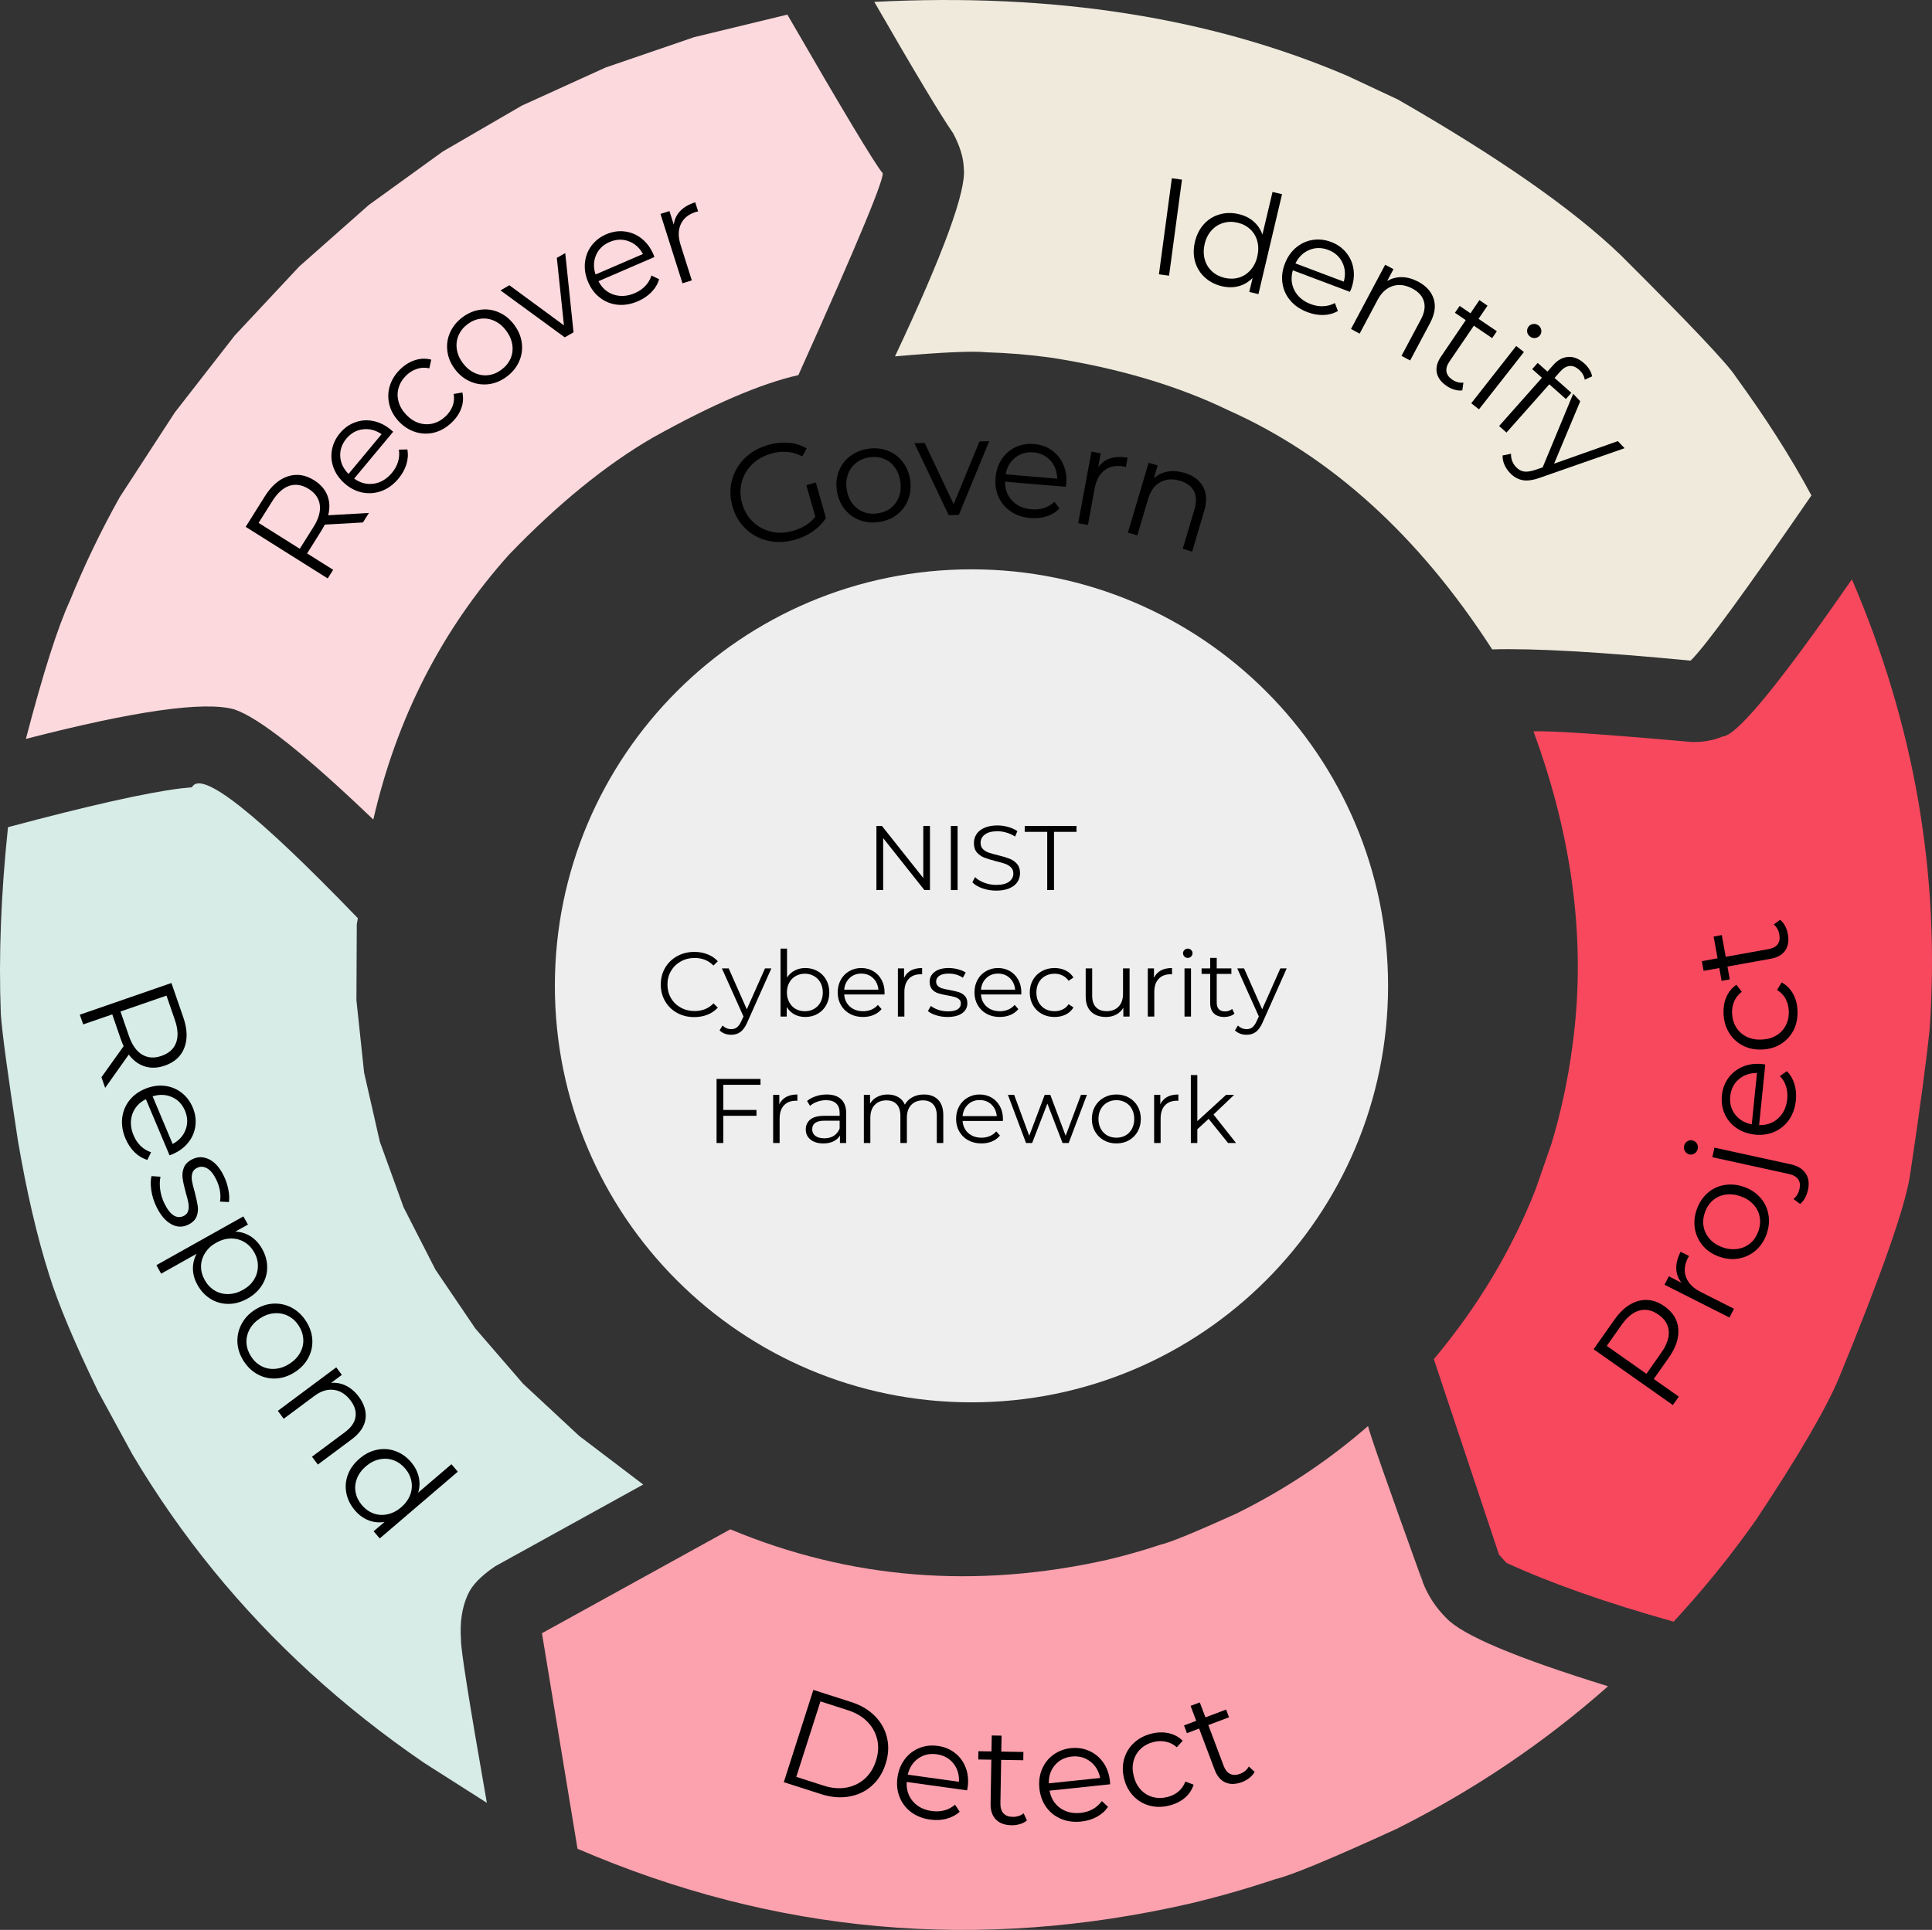 <?xml version="1.0" encoding="UTF-8" standalone="no"?>
<svg
   width="651.168"
   zoomAndPan="magnify"
   viewBox="0 0 488.376 487.966"
   height="650.621"
   preserveAspectRatio="xMidYMid"
   version="1.0"
   id="svg209"
   sodipodi:docname="nist-assessment-en-1.svg"
   inkscape:version="1.3.2 (091e20e, 2023-11-25, custom)"
   xmlns:inkscape="http://www.inkscape.org/namespaces/inkscape"
   xmlns:sodipodi="http://sodipodi.sourceforge.net/DTD/sodipodi-0.dtd"
   xmlns="http://www.w3.org/2000/svg"
   xmlns:svg="http://www.w3.org/2000/svg">
  <rect x="0" y="0" width="488.376" height="487.966" fill="#333333" stroke="none"/>
  <sodipodi:namedview
     id="namedview209"
     pagecolor="#ffffff"
     bordercolor="#000000"
     borderopacity="0.25"
     inkscape:showpageshadow="2"
     inkscape:pageopacity="0.0"
     inkscape:pagecheckerboard="0"
     inkscape:deskcolor="#d1d1d1"
     inkscape:zoom="0.88125"
     inkscape:cx="851.06383"
     inkscape:cy="331.91489"
     inkscape:window-width="2560"
     inkscape:window-height="1494"
     inkscape:window-x="-11"
     inkscape:window-y="-11"
     inkscape:window-maximized="1"
     inkscape:current-layer="svg209" />
  <defs
     id="defs2">
    <g
       id="g1" />
    <clipPath
       id="af5e144510">
      <path
         d="M 221.914,299.691 H 432.531 V 510.309 H 221.914 Z m 0,0"
         clip-rule="nonzero"
         id="path1" />
    </clipPath>
    <clipPath
       id="29f97685b1">
      <path
         d="m 327.223,299.691 c -58.16,0 -105.309,47.148 -105.309,105.309 0,58.16 47.148,105.309 105.309,105.309 58.16,0 105.309,-47.148 105.309,-105.309 0,-58.16 -47.148,-105.309 -105.309,-105.309 z m 0,0"
         clip-rule="nonzero"
         id="path2" />
    </clipPath>
  </defs>
  <g
     clip-path="url(#af5e144510)"
     id="g4"
     transform="translate(-81.653,-155.741)">
    <g
       clip-path="url(#29f97685b1)"
       id="g3">
      <path
         fill="#efeeee"
         d="M 221.914,299.691 H 432.531 V 510.309 H 221.914 Z m 0,0"
         fill-opacity="1"
         fill-rule="nonzero"
         id="path3" />
    </g>
  </g>
  <path
     fill="#f8485e"
     d="m 468.124,146.482 -4.828,6.91 c -15.297,21.715 -24.578,32.66 -27.836,32.828 -2.445,1.012 -5.086,1.473 -7.918,1.379 -22.77,-2.016 -36.07,-2.902 -39.902,-2.664 10.094,27.414 13.367,53.973 9.824,79.676 -1.125,8.438 -2.879,16.617 -5.27,24.535 l -4.055,11.684 c -6.035,15.312 -14.602,29.59 -25.691,42.824 l 16.473,49.414 1.852,2.074 c 11.223,5.168 25.32,10.129 42.289,14.883 7.594,-8.199 14.57,-16.82 20.922,-25.863 10.695,-16.113 17.668,-28.074 20.922,-35.883 5.285,-12.871 9.418,-23.543 12.395,-32.008 2.977,-8.465 4.801,-14.727 5.469,-18.781 2.488,-16.598 4.156,-29.008 5.008,-37.234 2.723,-39.051 -3.828,-76.977 -19.652,-113.773"
     fill-opacity="1"
     fill-rule="nonzero"
     id="path4" />
  <path
     fill="#efeadc"
     d="m 221.015,0.474 v 0.012 c 10.07,17.488 16.715,28.563 19.934,33.23 1.727,3.273 2.617,6.211 2.676,8.809 0.711,5.598 -5.082,21.461 -17.387,47.582 11.996,-1.055 19.676,-1.398 23.035,-1.035 5.496,0.156 10.945,0.605 16.348,1.348 17.059,2.652 32.008,7.086 44.855,13.297 25.945,11.582 48.188,31.742 66.723,60.477 10.484,-0.312 27.203,0.633 50.152,2.844 3.516,-3.355 13.695,-17.277 30.543,-41.77 -5.105,-9.52 -11.469,-19.512 -19.09,-29.977 -1.965,-3.152 -11.688,-13.43 -29.164,-30.828 -12.004,-11.559 -30.762,-24.656 -56.273,-39.301 l -12.699,-5.953 c -8.629,-3.699 -17.594,-6.867 -26.891,-9.5 -9.297,-2.633 -18.926,-4.727 -28.887,-6.289 -19.883,-3.129 -41.176,-4.109 -63.875,-2.945"
     fill-opacity="1"
     fill-rule="nonzero"
     id="path5" />
  <path
     fill="#fddade"
     d="m 199.031,3.693 -23.586,5.711 -22.375,7.672 -21.168,9.633 -19.957,11.59 -18.75,13.555 -17.539,15.516 -16.332,17.473 -15.125,19.434 -13.914,21.395 c -4.766,8.516 -8.977,17.273 -12.633,26.27 -3.055,6.613 -6.758,18.242 -11.105,34.883 27.496,-7.102 45.043,-9.59 52.648,-7.473 6.188,2.039 17.914,11.328 35.172,27.867 5.91,-25.711 17.34,-48.031 34.285,-66.965 12.395,-12.871 24.527,-22.75 36.406,-29.633 15.078,-8.398 27.332,-13.66 36.758,-15.777 15.297,-34.023 22.359,-51.086 21.199,-51.184 -2.059,-2.547 -10.055,-15.867 -23.984,-39.965 z m 0,0"
     fill-opacity="0.996"
     fill-rule="nonzero"
     id="path6" />
  <path
     fill="#d7ebe7"
     d="m 48.527,199.048 -2.988,0.309 c -8.691,1.098 -23.195,4.359 -43.516,9.789 -1.773,16.766 -2.383,32.492 -1.82,47.176 0.285,4.461 1.734,15.203 4.348,32.23 2.227,13.008 4.852,24.258 7.867,33.75 2.285,7.371 6.426,17.23 12.414,29.578 l 8.633,15.844 c 6.105,10.289 12.902,20.035 20.395,29.242 7.496,9.207 15.684,17.867 24.562,25.988 8.883,8.121 18.457,15.699 28.723,22.734 l 15.926,10.148 c -4.492,-25.57 -6.672,-39.324 -6.539,-41.254 -0.324,-4.438 0.27,-8.273 1.773,-11.5 1.027,-2.293 3.316,-4.645 6.863,-7.055 l 37.422,-20.676 -16.18,-12.293 -14.141,-13.148 -12.113,-14.012 -10.078,-14.875 -8.043,-15.738 -6.012,-16.594 -3.977,-17.461 -1.945,-18.32 0.09,-19.18 0.27,-1.57 c -25.621,-26.582 -39.602,-37.621 -41.934,-33.113 z m 0,0"
     fill-opacity="1"
     fill-rule="nonzero"
     id="path7" />
  <path
     fill="#fca2ae"
     d="m 345.82,360.552 v 0.012 c -10.043,8.766 -21.176,16.164 -33.398,22.188 -10.352,4.68 -16.688,7.277 -19.008,7.789 -4.383,1.465 -8.859,2.738 -13.43,3.824 -33.34,7.48 -65.129,4.918 -95.375,-7.688 l -47.613,26.27 8.988,54.496 c 49.84,21.492 101.473,26.102 154.898,13.84 7.348,-1.754 14.543,-3.816 21.578,-6.188 3.734,-0.828 13.902,-5.043 30.508,-12.648 19.562,-9.789 37.402,-21.82 53.523,-36.09 -23.238,-7.172 -36.867,-12.918 -40.887,-17.238 -2.664,-2.645 -4.652,-5.684 -5.969,-9.121 l -0.68,-2.965 0.559,2.629 c -8.871,-24.594 -13.438,-37.633 -13.695,-39.109 z m 0,0"
     fill-opacity="1"
     fill-rule="nonzero"
     id="path8" />
  <g
     fill="#000000"
     fill-opacity="1"
     id="g11"
     transform="translate(-81.653,-155.741)">
    <g
       transform="translate(300.557,380.79)"
       id="g10">
      <g
         id="g9">
        <path
           d="M 16.172,-16.203 V 0 h -1.406 L 4.344,-13.141 V 0 H 2.641 v -16.203 h 1.406 l 10.438,13.156 v -13.156 z m 0,0"
           id="path9" />
      </g>
    </g>
  </g>
  <g
     fill="#000000"
     fill-opacity="1"
     id="g14"
     transform="translate(-81.653,-155.741)">
    <g
       transform="translate(319.37,380.79)"
       id="g13">
      <g
         id="g12">
        <path
           d="M 2.641,-16.203 H 4.344 V 0 H 2.641 Z m 0,0"
           id="path11" />
      </g>
    </g>
  </g>
  <g
     fill="#000000"
     fill-opacity="1"
     id="g17"
     transform="translate(-81.653,-155.741)">
    <g
       transform="translate(326.358,380.79)"
       id="g16">
      <g
         id="g15">
        <path
           d="m 7.109,0.141 c -1.211,0 -2.367,-0.191 -3.469,-0.578 C 2.535,-0.82 1.688,-1.332 1.094,-1.969 l 0.672,-1.312 C 2.348,-2.695 3.125,-2.223 4.094,-1.859 5.062,-1.492 6.066,-1.312 7.109,-1.312 c 1.445,0 2.531,-0.266 3.25,-0.797 0.727,-0.539 1.094,-1.234 1.094,-2.078 0,-0.645 -0.199,-1.16 -0.594,-1.547 C 10.473,-6.117 9.992,-6.414 9.422,-6.625 8.848,-6.832 8.051,-7.062 7.031,-7.312 5.812,-7.625 4.836,-7.922 4.109,-8.203 3.391,-8.484 2.77,-8.914 2.25,-9.5 c -0.512,-0.594 -0.766,-1.391 -0.766,-2.391 0,-0.82 0.211,-1.566 0.641,-2.234 0.438,-0.676 1.102,-1.211 2,-1.609 0.895,-0.406 2.004,-0.609 3.328,-0.609 0.926,0 1.832,0.133 2.719,0.391 0.883,0.25 1.648,0.602 2.297,1.047 l -0.578,1.375 c -0.68,-0.445 -1.402,-0.781 -2.172,-1 -0.773,-0.227 -1.527,-0.344 -2.266,-0.344 -1.418,0 -2.484,0.277 -3.203,0.828 -0.719,0.543 -1.078,1.246 -1.078,2.109 0,0.648 0.191,1.168 0.578,1.562 0.395,0.398 0.891,0.699 1.484,0.906 0.594,0.211 1.395,0.434 2.406,0.672 1.188,0.293 2.145,0.586 2.875,0.875 0.727,0.281 1.348,0.715 1.859,1.297 0.508,0.574 0.766,1.355 0.766,2.344 0,0.824 -0.219,1.57 -0.656,2.234 -0.438,0.668 -1.117,1.199 -2.031,1.594 -0.906,0.398 -2.023,0.594 -3.344,0.594 z m 0,0"
           id="path14" />
      </g>
    </g>
  </g>
  <g
     fill="#000000"
     fill-opacity="1"
     id="g20"
     transform="translate(-81.653,-155.741)">
    <g
       transform="translate(340.589,380.79)"
       id="g19">
      <g
         id="g18">
        <path
           d="m 5.781,-14.719 h -5.688 v -1.484 H 13.188 v 1.484 H 7.5 V 0 H 5.781 Z m 0,0"
           id="path17" />
      </g>
    </g>
  </g>
  <g
     fill="#000000"
     fill-opacity="1"
     id="g23"
     transform="translate(-81.653,-155.741)">
    <g
       transform="translate(247.483,412.766)"
       id="g22">
      <g
         id="g21">
        <path
           d="m 9.672,0.141 c -1.605,0 -3.055,-0.352 -4.344,-1.062 C 4.047,-1.629 3.035,-2.613 2.297,-3.875 1.566,-5.133 1.203,-6.539 1.203,-8.094 c 0,-1.562 0.363,-2.969 1.094,-4.219 0.738,-1.258 1.754,-2.242 3.047,-2.953 1.301,-0.719 2.754,-1.078 4.359,-1.078 1.195,0 2.305,0.203 3.328,0.609 1.02,0.398 1.883,0.98 2.594,1.75 l -1.094,1.094 C 13.27,-14.172 11.676,-14.812 9.75,-14.812 c -1.281,0 -2.449,0.297 -3.5,0.891 -1.055,0.586 -1.875,1.387 -2.469,2.406 -0.594,1.012 -0.891,2.152 -0.891,3.422 0,1.262 0.297,2.402 0.891,3.422 0.594,1.023 1.414,1.824 2.469,2.406 1.051,0.586 2.219,0.875 3.5,0.875 1.938,0 3.531,-0.645 4.781,-1.938 L 15.625,-2.25 c -0.711,0.773 -1.578,1.367 -2.609,1.781 -1.023,0.406 -2.137,0.609 -3.344,0.609 z m 0,0"
           id="path20" />
      </g>
    </g>
  </g>
  <g
     fill="#000000"
     fill-opacity="1"
     id="g26"
     transform="translate(-81.653,-155.741)">
    <g
       transform="translate(264.121,412.766)"
       id="g25">
      <g
         id="g24">
        <path
           d="M 12.516,-12.172 6.438,1.453 c -0.5,1.145 -1.074,1.957 -1.719,2.438 -0.648,0.477 -1.422,0.719 -2.328,0.719 -0.594,0 -1.148,-0.094 -1.656,-0.281 -0.5,-0.188 -0.938,-0.465 -1.312,-0.828 L 0.188,2.266 C 0.801,2.879 1.539,3.188 2.406,3.188 2.957,3.188 3.43,3.031 3.828,2.719 4.223,2.414 4.586,1.895 4.922,1.156 L 5.469,-0.016 0.016,-12.172 h 1.719 l 4.578,10.344 4.594,-10.344 z m 0,0"
           id="path23" />
      </g>
    </g>
  </g>
  <g
     fill="#000000"
     fill-opacity="1"
     id="g29"
     transform="translate(-81.653,-155.741)">
    <g
       transform="translate(276.662,412.766)"
       id="g28">
      <g
         id="g27">
        <path
           d="m 8.562,-12.266 c 1.145,0 2.176,0.262 3.094,0.781 0.926,0.512 1.648,1.242 2.172,2.188 0.531,0.938 0.797,2.008 0.797,3.203 0,1.211 -0.266,2.289 -0.797,3.234 -0.523,0.938 -1.246,1.668 -2.172,2.188 -0.918,0.523 -1.949,0.781 -3.094,0.781 -1.023,0 -1.938,-0.211 -2.75,-0.641 -0.805,-0.438 -1.453,-1.062 -1.953,-1.875 V 0 h -1.562 V -17.172 H 3.938 v 7.312 c 0.508,-0.781 1.16,-1.375 1.953,-1.781 0.789,-0.414 1.68,-0.625 2.672,-0.625 z M 8.453,-1.344 c 0.844,0 1.609,-0.191 2.297,-0.578 0.695,-0.395 1.242,-0.957 1.641,-1.688 0.395,-0.727 0.594,-1.555 0.594,-2.484 0,-0.914 -0.199,-1.738 -0.594,-2.469 -0.398,-0.727 -0.945,-1.285 -1.641,-1.672 -0.688,-0.395 -1.453,-0.594 -2.297,-0.594 -0.867,0 -1.641,0.199 -2.328,0.594 -0.688,0.387 -1.23,0.945 -1.625,1.672 -0.398,0.73 -0.594,1.555 -0.594,2.469 0,0.93 0.195,1.758 0.594,2.484 0.395,0.73 0.938,1.293 1.625,1.688 0.688,0.387 1.461,0.578 2.328,0.578 z m 0,0"
           id="path26" />
      </g>
    </g>
  </g>
  <g
     fill="#000000"
     fill-opacity="1"
     id="g32"
     transform="translate(-81.653,-155.741)">
    <g
       transform="translate(292.351,412.766)"
       id="g31">
      <g
         id="g30">
        <path
           d="M 12.891,-5.578 H 2.703 C 2.797,-4.305 3.281,-3.281 4.156,-2.5 c 0.883,0.773 2,1.156 3.344,1.156 0.75,0 1.441,-0.133 2.078,-0.406 0.633,-0.27 1.18,-0.664 1.641,-1.188 l 0.938,1.062 c -0.543,0.648 -1.219,1.141 -2.031,1.484 -0.812,0.336 -1.703,0.5 -2.672,0.5 -1.25,0 -2.359,-0.266 -3.328,-0.797 -0.961,-0.531 -1.711,-1.266 -2.25,-2.203 -0.543,-0.938 -0.812,-2.004 -0.812,-3.203 0,-1.188 0.254,-2.25 0.766,-3.188 0.52,-0.938 1.234,-1.664 2.141,-2.188 C 4.875,-12 5.891,-12.266 7.016,-12.266 c 1.125,0 2.133,0.266 3.031,0.797 0.895,0.523 1.594,1.25 2.094,2.188 0.508,0.93 0.766,1.992 0.766,3.188 z m -5.875,-5.281 c -1.18,0 -2.164,0.375 -2.953,1.125 -0.793,0.75 -1.246,1.73 -1.359,2.938 h 8.641 c -0.117,-1.207 -0.57,-2.188 -1.359,-2.938 -0.793,-0.75 -1.781,-1.125 -2.969,-1.125 z m 0,0"
           id="path29" />
      </g>
    </g>
  </g>
  <g
     fill="#000000"
     fill-opacity="1"
     id="g35"
     transform="translate(-81.653,-155.741)">
    <g
       transform="translate(306.327,412.766)"
       id="g34">
      <g
         id="g33">
        <path
           d="m 3.859,-9.781 c 0.383,-0.82 0.957,-1.441 1.719,-1.859 0.77,-0.414 1.719,-0.625 2.844,-0.625 v 1.594 L 8.031,-10.688 C 6.75,-10.688 5.742,-10.289 5.016,-9.5 4.297,-8.719 3.938,-7.617 3.938,-6.203 V 0 H 2.297 v -12.172 h 1.562 z m 0,0"
           id="path32" />
      </g>
    </g>
  </g>
  <g
     fill="#000000"
     fill-opacity="1"
     id="g38"
     transform="translate(-81.653,-155.741)">
    <g
       transform="translate(315.606,412.766)"
       id="g37">
      <g
         id="g36">
        <path
           d="M 5.547,0.109 C 4.566,0.109 3.625,-0.031 2.719,-0.312 1.812,-0.594 1.109,-0.953 0.609,-1.391 L 1.344,-2.688 c 0.508,0.406 1.148,0.742 1.922,1 0.77,0.25 1.57,0.375 2.406,0.375 1.102,0 1.922,-0.172 2.453,-0.516 0.539,-0.352 0.812,-0.848 0.812,-1.484 0,-0.445 -0.152,-0.797 -0.453,-1.047 C 8.191,-4.617 7.82,-4.812 7.375,-4.938 6.926,-5.07 6.332,-5.203 5.594,-5.328 4.613,-5.504 3.82,-5.688 3.219,-5.875 2.613,-6.07 2.098,-6.398 1.672,-6.859 c -0.418,-0.469 -0.625,-1.113 -0.625,-1.938 0,-1.02 0.422,-1.852 1.266,-2.5 0.852,-0.645 2.035,-0.969 3.547,-0.969 0.781,0 1.562,0.105 2.344,0.312 0.789,0.211 1.441,0.484 1.953,0.828 L 9.438,-9.812 c -1,-0.695 -2.195,-1.047 -3.578,-1.047 -1.055,0 -1.844,0.188 -2.375,0.562 C 2.953,-9.93 2.688,-9.445 2.688,-8.844 2.688,-8.375 2.836,-8 3.141,-7.719 3.441,-7.445 3.812,-7.242 4.25,-7.109 c 0.445,0.125 1.066,0.262 1.859,0.406 0.969,0.18 1.742,0.359 2.328,0.547 0.594,0.188 1.098,0.508 1.516,0.953 0.414,0.449 0.625,1.062 0.625,1.844 0,1.062 -0.445,1.906 -1.328,2.531 -0.887,0.625 -2.121,0.938 -3.703,0.938 z m 0,0"
           id="path35" />
      </g>
    </g>
  </g>
  <g
     fill="#000000"
     fill-opacity="1"
     id="g41"
     transform="translate(-81.653,-155.741)">
    <g
       transform="translate(326.922,412.766)"
       id="g40">
      <g
         id="g39">
        <path
           d="M 12.891,-5.578 H 2.703 C 2.797,-4.305 3.281,-3.281 4.156,-2.5 c 0.883,0.773 2,1.156 3.344,1.156 0.75,0 1.441,-0.133 2.078,-0.406 0.633,-0.27 1.18,-0.664 1.641,-1.188 l 0.938,1.062 c -0.543,0.648 -1.219,1.141 -2.031,1.484 -0.812,0.336 -1.703,0.5 -2.672,0.5 -1.25,0 -2.359,-0.266 -3.328,-0.797 -0.961,-0.531 -1.711,-1.266 -2.25,-2.203 -0.543,-0.938 -0.812,-2.004 -0.812,-3.203 0,-1.188 0.254,-2.25 0.766,-3.188 0.52,-0.938 1.234,-1.664 2.141,-2.188 C 4.875,-12 5.891,-12.266 7.016,-12.266 c 1.125,0 2.133,0.266 3.031,0.797 0.895,0.523 1.594,1.25 2.094,2.188 0.508,0.93 0.766,1.992 0.766,3.188 z m -5.875,-5.281 c -1.18,0 -2.164,0.375 -2.953,1.125 -0.793,0.75 -1.246,1.73 -1.359,2.938 h 8.641 c -0.117,-1.207 -0.57,-2.188 -1.359,-2.938 -0.793,-0.75 -1.781,-1.125 -2.969,-1.125 z m 0,0"
           id="path38" />
      </g>
    </g>
  </g>
  <g
     fill="#000000"
     fill-opacity="1"
     id="g44"
     transform="translate(-81.653,-155.741)">
    <g
       transform="translate(340.898,412.766)"
       id="g43">
      <g
         id="g42">
        <path
           d="m 7.328,0.109 c -1.199,0 -2.273,-0.258 -3.219,-0.781 C 3.16,-1.191 2.414,-1.926 1.875,-2.875 1.332,-3.82 1.062,-4.895 1.062,-6.094 c 0,-1.188 0.27,-2.25 0.812,-3.188 0.539,-0.938 1.285,-1.664 2.234,-2.188 0.945,-0.531 2.02,-0.797 3.219,-0.797 1.051,0 1.988,0.211 2.812,0.625 0.832,0.406 1.488,1 1.969,1.781 L 10.875,-9.031 C 10.477,-9.625 9.969,-10.07 9.344,-10.375 c -0.617,-0.301 -1.289,-0.453 -2.016,-0.453 -0.875,0 -1.668,0.199 -2.375,0.594 -0.699,0.387 -1.246,0.945 -1.641,1.672 -0.387,0.73 -0.578,1.555 -0.578,2.469 0,0.949 0.191,1.781 0.578,2.5 0.395,0.719 0.941,1.277 1.641,1.672 0.707,0.387 1.5,0.578 2.375,0.578 0.727,0 1.398,-0.145 2.016,-0.438 0.625,-0.289 1.133,-0.738 1.531,-1.344 l 1.234,0.828 C 11.629,-1.504 10.973,-0.906 10.141,-0.5 9.305,-0.094 8.367,0.109 7.328,0.109 Z m 0,0"
           id="path41" />
      </g>
    </g>
  </g>
  <g
     fill="#000000"
     fill-opacity="1"
     id="g47"
     transform="translate(-81.653,-155.741)">
    <g
       transform="translate(353.926,412.766)"
       id="g46">
      <g
         id="g45">
        <path
           d="M 13.266,-12.172 V 0 H 11.688 V -2.219 C 11.25,-1.477 10.648,-0.906 9.891,-0.5 9.141,-0.094 8.281,0.109 7.312,0.109 c -1.594,0 -2.852,-0.441 -3.766,-1.328 -0.918,-0.883 -1.375,-2.18 -1.375,-3.891 v -7.062 H 3.812 v 6.891 c 0,1.281 0.316,2.258 0.953,2.922 0.633,0.668 1.535,1 2.703,1 1.281,0 2.289,-0.391 3.031,-1.172 0.738,-0.781 1.109,-1.863 1.109,-3.25 v -6.391 z m 0,0"
           id="path44" />
      </g>
    </g>
  </g>
  <g
     fill="#000000"
     fill-opacity="1"
     id="g50"
     transform="translate(-81.653,-155.741)">
    <g
       transform="translate(369.499,412.766)"
       id="g49">
      <g
         id="g48">
        <path
           d="m 3.859,-9.781 c 0.383,-0.82 0.957,-1.441 1.719,-1.859 0.77,-0.414 1.719,-0.625 2.844,-0.625 v 1.594 L 8.031,-10.688 C 6.75,-10.688 5.742,-10.289 5.016,-9.5 4.297,-8.719 3.938,-7.617 3.938,-6.203 V 0 H 2.297 v -12.172 h 1.562 z m 0,0"
           id="path47" />
      </g>
    </g>
  </g>
  <g
     fill="#000000"
     fill-opacity="1"
     id="g53"
     transform="translate(-81.653,-155.741)">
    <g
       transform="translate(378.778,412.766)"
       id="g52">
      <g
         id="g51">
        <path
           d="M 2.297,-12.172 H 3.938 V 0 H 2.297 Z M 3.125,-14.828 c -0.344,0 -0.633,-0.113 -0.859,-0.344 -0.23,-0.238 -0.344,-0.52 -0.344,-0.844 0,-0.301 0.113,-0.566 0.344,-0.797 0.227,-0.238 0.516,-0.359 0.859,-0.359 0.332,0 0.613,0.117 0.844,0.344 0.238,0.219 0.359,0.484 0.359,0.797 0,0.336 -0.121,0.621 -0.359,0.859 -0.23,0.23 -0.512,0.344 -0.844,0.344 z m 0,0"
           id="path50" />
      </g>
    </g>
  </g>
  <g
     fill="#000000"
     fill-opacity="1"
     id="g56"
     transform="translate(-81.653,-155.741)">
    <g
       transform="translate(385.002,412.766)"
       id="g55">
      <g
         id="g54">
        <path
           d="m 8.703,-0.734 c -0.312,0.273 -0.699,0.48 -1.156,0.625 C 7.098,0.035 6.625,0.109 6.125,0.109 4.988,0.109 4.109,-0.195 3.484,-0.812 2.867,-1.426 2.562,-2.297 2.562,-3.422 V -10.781 H 0.391 v -1.391 H 2.562 v -2.656 h 1.656 v 2.656 h 3.703 v 1.391 H 4.219 v 7.266 c 0,0.719 0.176,1.273 0.531,1.656 0.363,0.375 0.883,0.562 1.562,0.562 0.344,0 0.672,-0.051 0.984,-0.156 0.32,-0.113 0.598,-0.27 0.828,-0.469 z m 0,0"
           id="path53" />
      </g>
    </g>
  </g>
  <g
     fill="#000000"
     fill-opacity="1"
     id="g59"
     transform="translate(-81.653,-155.741)">
    <g
       transform="translate(394.397,412.766)"
       id="g58">
      <g
         id="g57">
        <path
           d="M 12.516,-12.172 6.438,1.453 c -0.5,1.145 -1.074,1.957 -1.719,2.438 -0.648,0.477 -1.422,0.719 -2.328,0.719 -0.594,0 -1.148,-0.094 -1.656,-0.281 -0.5,-0.188 -0.938,-0.465 -1.312,-0.828 L 0.188,2.266 C 0.801,2.879 1.539,3.188 2.406,3.188 2.957,3.188 3.43,3.031 3.828,2.719 4.223,2.414 4.586,1.895 4.922,1.156 L 5.469,-0.016 0.016,-12.172 h 1.719 l 4.578,10.344 4.594,-10.344 z m 0,0"
           id="path56" />
      </g>
    </g>
  </g>
  <g
     fill="#000000"
     fill-opacity="1"
     id="g62"
     transform="translate(-81.653,-155.741)">
    <g
       transform="translate(260.145,444.741)"
       id="g61">
      <g
         id="g60">
        <path
           d="m 4.344,-14.719 v 6.359 h 8.391 V -6.875 H 4.344 V 0 H 2.641 V -16.203 H 13.75 v 1.484 z m 0,0"
           id="path59" />
      </g>
    </g>
  </g>
  <g
     fill="#000000"
     fill-opacity="1"
     id="g65"
     transform="translate(-81.653,-155.741)">
    <g
       transform="translate(274.792,444.741)"
       id="g64">
      <g
         id="g63">
        <path
           d="m 3.859,-9.781 c 0.383,-0.82 0.957,-1.441 1.719,-1.859 0.77,-0.414 1.719,-0.625 2.844,-0.625 v 1.594 L 8.031,-10.688 C 6.75,-10.688 5.742,-10.289 5.016,-9.5 4.297,-8.719 3.938,-7.617 3.938,-6.203 V 0 H 2.297 v -12.172 h 1.562 z m 0,0"
           id="path62" />
      </g>
    </g>
  </g>
  <g
     fill="#000000"
     fill-opacity="1"
     id="g68"
     transform="translate(-81.653,-155.741)">
    <g
       transform="translate(284.071,444.741)"
       id="g67">
      <g
         id="g66">
        <path
           d="m 6.547,-12.266 c 1.594,0 2.812,0.402 3.656,1.203 0.852,0.793 1.281,1.965 1.281,3.516 V 0 H 9.906 v -1.891 c -0.375,0.625 -0.922,1.117 -1.641,1.469 -0.711,0.355 -1.559,0.531 -2.547,0.531 -1.367,0 -2.449,-0.32 -3.25,-0.969 -0.805,-0.645 -1.203,-1.5 -1.203,-2.562 0,-1.031 0.375,-1.863 1.125,-2.5 C 3.141,-6.555 4.332,-6.875 5.969,-6.875 h 3.859 v -0.734 c 0,-1.051 -0.293,-1.848 -0.875,-2.391 -0.586,-0.551 -1.438,-0.828 -2.562,-0.828 -0.773,0 -1.516,0.133 -2.234,0.391 -0.711,0.25 -1.312,0.602 -1.812,1.047 l -0.75,-1.234 c 0.613,-0.52 1.352,-0.922 2.219,-1.203 0.863,-0.289 1.773,-0.438 2.734,-0.438 z M 5.969,-1.188 c 0.926,0 1.719,-0.207 2.375,-0.625 0.664,-0.426 1.16,-1.039 1.484,-1.844 v -1.984 h -3.812 c -2.086,0 -3.125,0.727 -3.125,2.172 0,0.711 0.27,1.266 0.812,1.672 C 4.242,-1.391 5,-1.188 5.969,-1.188 Z m 0,0"
           id="path65" />
      </g>
    </g>
  </g>
  <g
     fill="#000000"
     fill-opacity="1"
     id="g71"
     transform="translate(-81.653,-155.741)">
    <g
       transform="translate(297.724,444.741)"
       id="g70">
      <g
         id="g69">
        <path
           d="m 17.469,-12.266 c 1.531,0 2.727,0.445 3.594,1.328 0.875,0.875 1.312,2.168 1.312,3.875 V 0 h -1.641 v -6.891 c 0,-1.27 -0.309,-2.234 -0.922,-2.891 -0.605,-0.664 -1.465,-1 -2.578,-1 -1.262,0 -2.258,0.391 -2.984,1.172 -0.719,0.773 -1.078,1.844 -1.078,3.219 V 0 H 11.531 v -6.891 c 0,-1.27 -0.309,-2.234 -0.922,-2.891 -0.605,-0.664 -1.477,-1 -2.609,-1 -1.25,0 -2.242,0.391 -2.969,1.172 -0.73,0.773 -1.094,1.844 -1.094,3.219 V 0 H 2.297 v -12.172 h 1.562 v 2.219 c 0.438,-0.738 1.039,-1.305 1.812,-1.703 0.77,-0.406 1.656,-0.609 2.656,-0.609 1.02,0 1.906,0.219 2.656,0.656 0.75,0.43 1.305,1.062 1.672,1.906 0.445,-0.801 1.086,-1.426 1.922,-1.875 0.844,-0.457 1.805,-0.688 2.891,-0.688 z m 0,0"
           id="path68" />
      </g>
    </g>
  </g>
  <g
     fill="#000000"
     fill-opacity="1"
     id="g74"
     transform="translate(-81.653,-155.741)">
    <g
       transform="translate(322.275,444.741)"
       id="g73">
      <g
         id="g72">
        <path
           d="M 12.891,-5.578 H 2.703 C 2.797,-4.305 3.281,-3.281 4.156,-2.5 c 0.883,0.773 2,1.156 3.344,1.156 0.75,0 1.441,-0.133 2.078,-0.406 0.633,-0.27 1.18,-0.664 1.641,-1.188 l 0.938,1.062 c -0.543,0.648 -1.219,1.141 -2.031,1.484 -0.812,0.336 -1.703,0.5 -2.672,0.5 -1.25,0 -2.359,-0.266 -3.328,-0.797 -0.961,-0.531 -1.711,-1.266 -2.25,-2.203 -0.543,-0.938 -0.812,-2.004 -0.812,-3.203 0,-1.188 0.254,-2.25 0.766,-3.188 0.52,-0.938 1.234,-1.664 2.141,-2.188 C 4.875,-12 5.891,-12.266 7.016,-12.266 c 1.125,0 2.133,0.266 3.031,0.797 0.895,0.523 1.594,1.25 2.094,2.188 0.508,0.93 0.766,1.992 0.766,3.188 z m -5.875,-5.281 c -1.18,0 -2.164,0.375 -2.953,1.125 -0.793,0.75 -1.246,1.73 -1.359,2.938 h 8.641 c -0.117,-1.207 -0.57,-2.188 -1.359,-2.938 -0.793,-0.75 -1.781,-1.125 -2.969,-1.125 z m 0,0"
           id="path71" />
      </g>
    </g>
  </g>
  <g
     fill="#000000"
     fill-opacity="1"
     id="g77"
     transform="translate(-81.653,-155.741)">
    <g
       transform="translate(336.251,444.741)"
       id="g76">
      <g
         id="g75">
        <path
           d="M 20.156,-12.172 15.547,0 H 14 L 10.156,-9.969 6.312,0 H 4.766 L 0.188,-12.172 h 1.578 l 3.812,10.344 3.906,-10.344 h 1.422 l 3.875,10.344 3.875,-10.344 z m 0,0"
           id="path74" />
      </g>
    </g>
  </g>
  <g
     fill="#000000"
     fill-opacity="1"
     id="g80"
     transform="translate(-81.653,-155.741)">
    <g
       transform="translate(356.591,444.741)"
       id="g79">
      <g
         id="g78">
        <path
           d="M 7.266,0.109 C 6.086,0.109 5.031,-0.156 4.094,-0.688 3.156,-1.219 2.414,-1.953 1.875,-2.891 1.332,-3.828 1.062,-4.895 1.062,-6.094 c 0,-1.188 0.27,-2.25 0.812,-3.188 0.539,-0.938 1.281,-1.664 2.219,-2.188 0.938,-0.531 1.992,-0.797 3.172,-0.797 1.176,0 2.234,0.266 3.172,0.797 0.938,0.523 1.672,1.25 2.203,2.188 0.531,0.938 0.797,2 0.797,3.188 0,1.199 -0.266,2.266 -0.797,3.203 C 12.109,-1.953 11.375,-1.219 10.438,-0.688 9.5,-0.156 8.441,0.109 7.266,0.109 Z m 0,-1.453 c 0.863,0 1.641,-0.191 2.328,-0.578 0.688,-0.395 1.223,-0.957 1.609,-1.688 0.383,-0.727 0.578,-1.555 0.578,-2.484 0,-0.914 -0.195,-1.738 -0.578,-2.469 -0.387,-0.727 -0.922,-1.285 -1.609,-1.672 -0.688,-0.395 -1.465,-0.594 -2.328,-0.594 -0.867,0 -1.641,0.199 -2.328,0.594 -0.688,0.387 -1.23,0.945 -1.625,1.672 -0.387,0.73 -0.578,1.555 -0.578,2.469 0,0.93 0.191,1.758 0.578,2.484 0.395,0.73 0.938,1.293 1.625,1.688 0.688,0.387 1.461,0.578 2.328,0.578 z m 0,0"
           id="path77" />
      </g>
    </g>
  </g>
  <g
     fill="#000000"
     fill-opacity="1"
     id="g83"
     transform="translate(-81.653,-155.741)">
    <g
       transform="translate(371.1,444.741)"
       id="g82">
      <g
         id="g81">
        <path
           d="m 3.859,-9.781 c 0.383,-0.82 0.957,-1.441 1.719,-1.859 0.77,-0.414 1.719,-0.625 2.844,-0.625 v 1.594 L 8.031,-10.688 C 6.75,-10.688 5.742,-10.289 5.016,-9.5 4.297,-8.719 3.938,-7.617 3.938,-6.203 V 0 H 2.297 v -12.172 h 1.562 z m 0,0"
           id="path80" />
      </g>
    </g>
  </g>
  <g
     fill="#000000"
     fill-opacity="1"
     id="g86"
     transform="translate(-81.653,-155.741)">
    <g
       transform="translate(380.379,444.741)"
       id="g85">
      <g
         id="g84">
        <path
           d="M 6.797,-6.109 3.938,-3.469 V 0 H 2.297 V -17.172 H 3.938 V -5.531 l 7.266,-6.641 h 2.031 L 8.031,-7.203 13.719,0 h -2.016 z m 0,0"
           id="path83" />
      </g>
    </g>
  </g>
  <g
     fill="#000000"
     fill-opacity="1"
     id="g89"
     transform="translate(-81.653,-155.741)">
    <g
       transform="translate(268.435,296.071)"
       id="g88">
      <g
         id="g87">
        <path
           d="m 17.047,-17.641 2.391,-0.688 2.578,8.984 C 21.18,-8.062 20.086,-6.945 18.734,-6 c -1.344,0.938 -2.852,1.648 -4.516,2.125 -2.344,0.68 -4.609,0.773 -6.797,0.281 -2.18,-0.488 -4.07,-1.488 -5.672,-3 -1.605,-1.52 -2.727,-3.414 -3.375,-5.688 -0.645,-2.258 -0.691,-4.457 -0.141,-6.594 0.555,-2.133 1.621,-3.988 3.203,-5.562 1.594,-1.57 3.57,-2.695 5.938,-3.375 1.789,-0.52 3.523,-0.707 5.203,-0.562 1.676,0.137 3.191,0.617 4.547,1.438 l -1.094,2.016 C 13.633,-26.211 11,-26.445 8.125,-25.625 c -1.906,0.543 -3.512,1.453 -4.812,2.734 -1.293,1.281 -2.164,2.793 -2.609,4.531 -0.449,1.742 -0.406,3.531 0.125,5.375 0.531,1.844 1.441,3.383 2.734,4.609 1.301,1.23 2.836,2.055 4.609,2.469 1.77,0.418 3.609,0.352 5.516,-0.203 C 16.113,-6.805 17.992,-8 19.328,-9.688 Z m 0,0"
           id="path86" />
      </g>
    </g>
  </g>
  <g
     fill="#000000"
     fill-opacity="1"
     id="g92"
     transform="translate(-81.653,-155.741)">
    <g
       transform="translate(292.902,289.123)"
       id="g91">
      <g
         id="g90">
        <path
           d="m 10.906,-1.391 c -1.75,0.262 -3.391,0.094 -4.922,-0.5 C 4.461,-2.492 3.195,-3.441 2.188,-4.734 1.176,-6.035 0.547,-7.57 0.297,-9.344 0.035,-11.125 0.207,-12.773 0.812,-14.297 1.414,-15.828 2.367,-17.082 3.672,-18.062 4.973,-19.039 6.5,-19.66 8.25,-19.922 c 1.758,-0.25 3.395,-0.082 4.906,0.5 1.52,0.586 2.781,1.527 3.781,2.828 1,1.293 1.629,2.828 1.891,4.609 0.25,1.773 0.078,3.422 -0.516,4.953 -0.594,1.523 -1.539,2.781 -2.828,3.781 -1.293,0.992 -2.82,1.609 -4.578,1.859 z m -0.312,-2.188 c 1.301,-0.176 2.422,-0.633 3.359,-1.375 0.938,-0.738 1.617,-1.688 2.047,-2.844 0.426,-1.164 0.539,-2.441 0.344,-3.828 -0.211,-1.395 -0.68,-2.594 -1.406,-3.594 -0.73,-1.008 -1.652,-1.727 -2.766,-2.156 -1.105,-0.438 -2.309,-0.566 -3.609,-0.391 -1.293,0.188 -2.414,0.648 -3.359,1.375 -0.938,0.73 -1.633,1.684 -2.078,2.859 -0.438,1.168 -0.555,2.449 -0.344,3.844 0.195,1.387 0.664,2.578 1.406,3.578 0.75,0.992 1.68,1.711 2.797,2.156 1.113,0.438 2.316,0.562 3.609,0.375 z m 0,0"
           id="path89" />
      </g>
    </g>
  </g>
  <g
     fill="#000000"
     fill-opacity="1"
     id="g95"
     transform="translate(-81.653,-155.741)">
    <g
       transform="translate(313.283,286.214)"
       id="g94">
      <g
         id="g93">
        <path
           d="M 18.422,-18.922 10.75,-0.297 8.188,-0.219 -0.484,-18.406 2.109,-18.484 9.438,-3 15.969,-18.859 Z m 0,0"
           id="path92" />
      </g>
    </g>
  </g>
  <g
     fill="#000000"
     fill-opacity="1"
     id="g98"
     transform="translate(-81.653,-155.741)">
    <g
       transform="translate(330.918,285.592)"
       id="g97">
      <g
         id="g96">
        <path
           d="M 20.156,-6.766 4.797,-8.062 C 4.773,-6.145 5.375,-4.539 6.594,-3.25 c 1.227,1.281 2.852,2.008 4.875,2.172 1.145,0.105 2.207,-0.004 3.188,-0.328 0.988,-0.32 1.863,-0.848 2.625,-1.578 l 1.266,1.719 c -0.898,0.906 -1.98,1.562 -3.25,1.969 C 14.035,1.109 12.672,1.25 11.203,1.125 9.328,0.969 7.695,0.43 6.312,-0.484 4.926,-1.41 3.883,-2.617 3.188,-4.109 2.5,-5.609 2.234,-7.25 2.391,-9.031 c 0.145,-1.789 0.664,-3.363 1.562,-4.719 0.895,-1.352 2.055,-2.363 3.484,-3.031 1.426,-0.676 2.992,-0.945 4.703,-0.812 1.688,0.148 3.172,0.672 4.453,1.578 1.281,0.906 2.25,2.102 2.906,3.578 0.656,1.469 0.906,3.109 0.75,4.922 z m -8.188,-8.703 c -1.781,-0.145 -3.32,0.297 -4.609,1.328 -1.293,1.023 -2.094,2.43 -2.406,4.219 L 17.969,-8.812 c -0.023,-1.82 -0.586,-3.348 -1.688,-4.578 C 15.188,-14.617 13.75,-15.312 11.969,-15.469 Z m 0,0"
           id="path95" />
      </g>
    </g>
  </g>
  <g
     fill="#000000"
     fill-opacity="1"
     id="g101"
     transform="translate(-81.653,-155.741)">
    <g
       transform="translate(350.799,287.395)"
       id="g100">
      <g
         id="g99">
        <path
           d="m 8.453,-13.5 c 0.789,-1.102 1.812,-1.859 3.062,-2.266 1.25,-0.406 2.707,-0.457 4.375,-0.156 l -0.438,2.359 -0.578,-0.141 c -1.906,-0.344 -3.508,-0.031 -4.797,0.938 -1.281,0.969 -2.121,2.512 -2.516,4.625 L 5.859,1.078 3.406,0.625 6.75,-17.469 l 2.344,0.438 z m 0,0"
           id="path98" />
      </g>
    </g>
  </g>
  <g
     fill="#000000"
     fill-opacity="1"
     id="g104"
     transform="translate(-81.653,-155.741)">
    <g
       transform="translate(363.442,289.41)"
       id="g103">
      <g
         id="g102">
        <path
           d="m 17.594,-14.125 c 2.219,0.656 3.789,1.824 4.719,3.5 0.926,1.668 1.02,3.734 0.281,6.203 L 19.562,5.812 l -2.375,-0.719 2.969,-10 c 0.539,-1.832 0.492,-3.363 -0.141,-4.594 -0.637,-1.238 -1.805,-2.109 -3.5,-2.609 -1.898,-0.562 -3.57,-0.441 -5.016,0.359 -1.438,0.793 -2.453,2.188 -3.047,4.188 l -2.75,9.25 -2.375,-0.703 5.234,-17.641 2.281,0.672 -0.953,3.25 c 0.957,-0.875 2.098,-1.438 3.422,-1.688 1.332,-0.25 2.758,-0.148 4.281,0.297 z m 0,0"
           id="path101" />
      </g>
    </g>
  </g>
  <g
     fill="#000000"
     fill-opacity="1"
     id="g107"
     transform="translate(-81.653,-155.741)">
    <g
       transform="translate(370.656,224.572)"
       id="g106">
      <g
         id="g105">
        <path
           d="m 7.219,-23.75 2.562,0.344 L 6.516,0.875 3.953,0.531 Z m 0,0"
           id="path104" />
      </g>
    </g>
  </g>
  <g
     fill="#000000"
     fill-opacity="1"
     id="g110"
     transform="translate(-81.653,-155.741)">
    <g
       transform="translate(380.042,225.45)"
       id="g109">
      <g
         id="g108">
        <path
           d="M 25.688,-20.609 19.719,4.656 17.406,4.109 18.25,0.562 c -1.023,1.039 -2.203,1.738 -3.547,2.094 -1.336,0.352 -2.75,0.352 -4.25,0 C 8.766,2.25 7.328,1.5 6.141,0.406 4.961,-0.676 4.148,-2 3.703,-3.562 c -0.438,-1.57 -0.449,-3.242 -0.031,-5.016 0.426,-1.781 1.188,-3.27 2.281,-4.469 1.094,-1.195 2.41,-2.016 3.953,-2.453 1.551,-0.445 3.172,-0.469 4.859,-0.062 1.445,0.336 2.68,0.945 3.703,1.828 1.031,0.887 1.785,1.996 2.266,3.328 L 23.281,-21.172 Z M 11.156,0.547 c 1.258,0.289 2.461,0.27 3.609,-0.062 1.145,-0.336 2.129,-0.969 2.953,-1.906 0.832,-0.938 1.406,-2.082 1.719,-3.438 0.32,-1.375 0.32,-2.66 0,-3.859 -0.312,-1.195 -0.906,-2.203 -1.781,-3.016 -0.875,-0.82 -1.945,-1.379 -3.203,-1.672 -1.262,-0.301 -2.465,-0.281 -3.609,0.062 -1.148,0.336 -2.141,0.965 -2.984,1.891 C 7.023,-10.523 6.445,-9.375 6.125,-8 c -0.312,1.355 -0.309,2.637 0.016,3.844 0.332,1.211 0.938,2.219 1.812,3.031 0.875,0.812 1.941,1.367 3.203,1.672 z m 0,0"
           id="path107" />
      </g>
    </g>
  </g>
  <g
     fill="#000000"
     fill-opacity="1"
     id="g113"
     transform="translate(-81.653,-155.741)">
    <g
       transform="translate(401.663,230.542)"
       id="g112">
      <g
         id="g111">
        <path
           d="m 21.219,-1.016 -14.422,-5.438 c -0.531,1.844 -0.387,3.555 0.438,5.125 0.832,1.562 2.195,2.703 4.094,3.422 1.07,0.406 2.125,0.582 3.156,0.531 C 15.516,2.582 16.5,2.316 17.438,1.828 l 0.75,2.016 c -1.105,0.625 -2.324,0.957 -3.656,1 C 13.207,4.883 11.859,4.645 10.484,4.125 8.711,3.457 7.285,2.492 6.203,1.234 5.117,-0.023 4.445,-1.469 4.188,-3.094 3.926,-4.719 4.113,-6.367 4.75,-8.047 c 0.633,-1.688 1.566,-3.055 2.797,-4.109 1.238,-1.051 2.633,-1.707 4.188,-1.969 1.562,-0.258 3.141,-0.094 4.734,0.5 1.594,0.605 2.879,1.523 3.859,2.75 0.988,1.219 1.594,2.625 1.812,4.219 0.227,1.586 0.023,3.23 -0.609,4.938 z m -5.5,-10.609 c -1.668,-0.625 -3.262,-0.613 -4.781,0.031 -1.523,0.637 -2.684,1.766 -3.484,3.391 l 12.219,4.609 c 0.488,-1.738 0.367,-3.352 -0.359,-4.844 -0.719,-1.488 -1.918,-2.551 -3.594,-3.188 z m 0,0"
           id="path110" />
      </g>
    </g>
  </g>
  <g
     fill="#000000"
     fill-opacity="1"
     id="g116"
     transform="translate(-81.653,-155.741)">
    <g
       transform="translate(420.098,237.3)"
       id="g115">
      <g
         id="g114">
        <path
           d="m 20.047,-10.344 c 2.039,1.086 3.348,2.539 3.922,4.359 0.582,1.824 0.27,3.871 -0.938,6.141 l -5.016,9.422 -2.188,-1.156 4.906,-9.219 c 0.895,-1.676 1.148,-3.188 0.766,-4.531 -0.375,-1.344 -1.344,-2.43 -2.906,-3.266 -1.75,-0.926 -3.414,-1.141 -4.984,-0.641 -1.574,0.5 -2.852,1.668 -3.828,3.5 L 5.25,2.797 3.062,1.625 l 8.641,-16.25 2.094,1.125 -1.594,3 c 1.133,-0.676 2.375,-1.004 3.719,-0.984 1.344,0.023 2.719,0.402 4.125,1.141 z m 0,0"
           id="path113" />
      </g>
    </g>
  </g>
  <g
     fill="#000000"
     fill-opacity="1"
     id="g119"
     transform="translate(-81.653,-155.741)">
    <g
       transform="translate(439.78,247.982)"
       id="g118">
      <g
         id="g117">
        <path
           d="M 11.516,6.469 C 10.879,6.551 10.219,6.488 9.531,6.281 8.844,6.082 8.191,5.773 7.578,5.359 6.148,4.391 5.312,3.254 5.062,1.953 4.82,0.66 5.18,-0.688 6.141,-2.094 l 6.25,-9.203 -2.734,-1.859 1.188,-1.734 2.734,1.859 2.266,-3.328 2.047,1.406 L 15.625,-11.625 20.25,-8.484 19.062,-6.75 14.438,-9.891 8.25,-0.797 c -0.617,0.906 -0.859,1.75 -0.734,2.531 C 7.648,2.516 8.145,3.191 9,3.766 c 0.414,0.289 0.867,0.5 1.359,0.625 0.5,0.133 0.977,0.172 1.438,0.109 z m 0,0"
           id="path116" />
      </g>
    </g>
  </g>
  <g
     fill="#000000"
     fill-opacity="1"
     id="g122"
     transform="translate(-81.653,-155.741)">
    <g
       transform="translate(450.826,255.563)"
       id="g121">
      <g
         id="g120">
        <path
           d="M 14.094,-12.344 16.047,-10.812 4.688,3.672 2.734,2.141 Z M 17.562,-14.75 c -0.406,-0.312 -0.641,-0.711 -0.703,-1.203 -0.055,-0.488 0.07,-0.926 0.375,-1.312 0.281,-0.363 0.664,-0.578 1.156,-0.641 0.5,-0.062 0.953,0.062 1.359,0.375 0.395,0.324 0.625,0.727 0.688,1.203 0.07,0.48 -0.039,0.906 -0.328,1.281 -0.312,0.398 -0.719,0.625 -1.219,0.688 -0.492,0.062 -0.934,-0.066 -1.328,-0.391 z m 0,0"
           id="path119" />
      </g>
    </g>
  </g>
  <g
     fill="#000000"
     fill-opacity="1"
     id="g125"
     transform="translate(-81.653,-155.741)">
    <g
       transform="translate(457.697,260.878)"
       id="g124">
      <g
         id="g123">
        <path
           d="m 23.125,-11.641 c -0.812,-0.719 -1.621,-1.035 -2.422,-0.953 -0.793,0.074 -1.574,0.539 -2.344,1.391 l -1.438,1.625 4.25,3.766 L 19.781,-4.25 15.594,-7.969 4.766,4.234 2.906,2.578 13.734,-9.625 l -2.469,-2.188 1.391,-1.562 2.469,2.188 1.516,-1.703 c 1.113,-1.25 2.359,-1.914 3.734,-2 1.375,-0.094 2.723,0.449 4.047,1.625 0.52,0.461 0.957,0.98 1.312,1.562 0.363,0.574 0.586,1.152 0.672,1.734 l -1.859,0.828 c -0.137,-0.938 -0.609,-1.77 -1.422,-2.5 z m 0,0"
           id="path122" />
      </g>
    </g>
  </g>
  <g
     fill="#000000"
     fill-opacity="1"
     id="g128"
     transform="translate(-81.653,-155.741)">
    <g
       transform="translate(465.923,267.911)"
       id="g127">
      <g
         id="g126">
        <path
           d="m 26.391,1.156 -21.312,7.438 C 3.305,9.238 1.82,9.453 0.625,9.234 -0.57,9.016 -1.641,8.406 -2.578,7.406 -3.191,6.758 -3.66,6.062 -3.984,5.312 -4.305,4.562 -4.457,3.785 -4.438,2.984 L -2.312,2.562 c -0.031,1.32 0.402,2.453 1.297,3.391 0.574,0.613 1.234,0.977 1.984,1.094 0.75,0.113 1.707,-0.027 2.875,-0.422 L 5.688,6 13.406,-12.609 15.188,-10.719 8.578,5.062 l 16.125,-5.703 z m 0,0"
           id="path125" />
      </g>
    </g>
  </g>
  <g
     fill="#000000"
     fill-opacity="1"
     id="g131"
     transform="translate(-81.653,-155.741)">
    <g
       transform="translate(502.227,514.242)"
       id="g130">
      <g
         id="g129">
        <path
           d="m -12.453,-24.859 c 1.805,-2.551 3.828,-4.125 6.078,-4.719 2.242,-0.594 4.43,-0.133 6.562,1.375 2.133,1.5 3.297,3.406 3.484,5.719 0.188,2.305 -0.621,4.73 -2.422,7.281 l -3.781,5.375 6.328,4.453 -1.5,2.125 -20.031,-14.109 z m 11.812,8.391 c 1.395,-1.977 2.031,-3.797 1.906,-5.453 -0.125,-1.656 -0.98,-3.039 -2.562,-4.156 -1.625,-1.156 -3.238,-1.516 -4.844,-1.078 -1.613,0.438 -3.117,1.648 -4.516,3.625 l -3.75,5.328 10.016,7.062 z m 0,0"
           id="path128" />
      </g>
    </g>
  </g>
  <g
     fill="#000000"
     fill-opacity="1"
     id="g134"
     transform="translate(-81.653,-155.741)">
    <g
       transform="translate(517.277,491.965)"
       id="g133">
      <g
         id="g132">
        <path
           d="m -10.578,-11.891 c -0.832,-1.082 -1.27,-2.281 -1.312,-3.594 -0.039,-1.312 0.324,-2.723 1.094,-4.234 l 2.141,1.078 -0.312,0.5 c -0.875,1.742 -1.02,3.371 -0.438,4.891 0.574,1.512 1.812,2.746 3.719,3.703 l 8.375,4.234 -1.125,2.219 -16.422,-8.297 1.078,-2.125 z m 0,0"
           id="path131" />
      </g>
    </g>
  </g>
  <g
     fill="#000000"
     fill-opacity="1"
     id="g137"
     transform="translate(-81.653,-155.741)">
    <g
       transform="translate(524.488,478.036)"
       id="g136">
      <g
         id="g135">
        <path
           d="m 3.75,-10.312 c -0.586,1.668 -1.484,3.043 -2.703,4.125 -1.219,1.074 -2.633,1.766 -4.25,2.078 -1.613,0.312 -3.27,0.172 -4.969,-0.422 -1.695,-0.582 -3.082,-1.492 -4.156,-2.734 -1.082,-1.25 -1.766,-2.676 -2.047,-4.281 -0.289,-1.602 -0.145,-3.238 0.438,-4.906 0.586,-1.688 1.484,-3.07 2.703,-4.156 1.211,-1.082 2.621,-1.766 4.234,-2.047 1.605,-0.289 3.258,-0.145 4.953,0.438 1.699,0.594 3.086,1.5 4.172,2.719 1.082,1.219 1.77,2.637 2.062,4.25 0.289,1.605 0.145,3.25 -0.438,4.938 z m -2.078,-0.734 c 0.426,-1.238 0.523,-2.441 0.297,-3.609 -0.219,-1.176 -0.75,-2.219 -1.594,-3.125 -0.844,-0.914 -1.926,-1.602 -3.25,-2.062 -1.32,-0.457 -2.598,-0.586 -3.828,-0.391 -1.227,0.188 -2.289,0.68 -3.188,1.469 -0.895,0.781 -1.555,1.793 -1.984,3.031 -0.426,1.23 -0.531,2.434 -0.312,3.609 0.219,1.168 0.75,2.215 1.594,3.141 0.836,0.93 1.914,1.621 3.234,2.078 1.324,0.461 2.605,0.586 3.844,0.375 1.23,-0.207 2.297,-0.703 3.203,-1.484 0.895,-0.789 1.555,-1.801 1.984,-3.031 z m 0,0"
           id="path134" />
      </g>
    </g>
  </g>
  <g
     fill="#000000"
     fill-opacity="1"
     id="g140"
     transform="translate(-81.653,-155.741)">
    <g
       transform="translate(531.707,455.829)"
       id="g139">
      <g
         id="g138">
        <path
           d="m 6.969,0.766 c -0.168,0.75 -0.422,1.438 -0.766,2.062 C 5.867,3.461 5.457,3.957 4.969,4.312 L 3.312,3.062 C 4.082,2.477 4.594,1.609 4.844,0.453 5.051,-0.504 4.926,-1.301 4.469,-1.938 4.008,-2.582 3.223,-3.023 2.109,-3.266 L -17.203,-7.5 l 0.531,-2.422 19.312,4.234 c 1.688,0.367 2.922,1.109 3.703,2.234 0.789,1.125 1,2.531 0.625,4.219 z m -27.875,-10.375 c -0.102,0.5 -0.363,0.887 -0.781,1.156 -0.414,0.273 -0.863,0.355 -1.344,0.25 -0.457,-0.102 -0.816,-0.363 -1.078,-0.781 -0.258,-0.414 -0.336,-0.875 -0.234,-1.375 0.117,-0.5 0.375,-0.879 0.781,-1.141 0.398,-0.27 0.824,-0.359 1.281,-0.266 0.5,0.117 0.887,0.383 1.156,0.797 0.262,0.406 0.336,0.859 0.219,1.359 z m 0,0"
           id="path137" />
      </g>
    </g>
  </g>
  <g
     fill="#000000"
     fill-opacity="1"
     id="g143"
     transform="translate(-81.653,-155.741)">
    <g
       transform="translate(534.306,445.14)"
       id="g142">
      <g
         id="g141">
        <path
           d="m -6.422,-20.25 -1.562,15.328 c 1.93,0.043 3.543,-0.535 4.844,-1.734 1.305,-1.195 2.059,-2.805 2.266,-4.828 0.117,-1.145 0.023,-2.211 -0.281,-3.203 -0.312,-0.988 -0.832,-1.867 -1.562,-2.641 l 1.75,-1.234 c 0.898,0.906 1.535,1.996 1.922,3.266 0.383,1.273 0.504,2.641 0.359,4.109 -0.199,1.875 -0.766,3.5 -1.703,4.875 C -1.336,-4.945 -2.562,-3.926 -4.062,-3.25 -5.57,-2.582 -7.219,-2.336 -9,-2.516 c -1.789,-0.188 -3.352,-0.738 -4.688,-1.656 -1.344,-0.926 -2.336,-2.109 -2.984,-3.547 -0.645,-1.438 -0.883,-3.008 -0.719,-4.719 0.18,-1.688 0.73,-3.16 1.656,-4.422 0.918,-1.258 2.121,-2.203 3.609,-2.828 1.48,-0.633 3.125,-0.859 4.938,-0.672 z m -8.859,8.031 c -0.176,1.781 0.242,3.324 1.25,4.625 1.012,1.305 2.406,2.133 4.188,2.484 l 1.328,-12.984 c -1.82,-0.02 -3.359,0.512 -4.609,1.594 -1.25,1.074 -1.969,2.5 -2.156,4.281 z m 0,0"
           id="path140" />
      </g>
    </g>
  </g>
  <g
     fill="#000000"
     fill-opacity="1"
     id="g146"
     transform="translate(-81.653,-155.741)">
    <g
       transform="translate(536.428,422.244)"
       id="g145">
      <g
         id="g144">
        <path
           d="m -0.406,-11.094 c 0.094,1.824 -0.211,3.469 -0.922,4.938 -0.719,1.469 -1.77,2.652 -3.156,3.547 -1.395,0.898 -2.988,1.387 -4.781,1.469 -1.801,0.094 -3.43,-0.227 -4.891,-0.969 -1.469,-0.75 -2.633,-1.816 -3.5,-3.203 -0.863,-1.383 -1.344,-2.988 -1.438,-4.812 -0.07,-1.582 0.168,-3.016 0.719,-4.297 0.543,-1.281 1.391,-2.312 2.547,-3.094 l 1.344,1.781 c -0.875,0.656 -1.516,1.465 -1.922,2.422 -0.406,0.961 -0.582,1.984 -0.531,3.078 0.074,1.336 0.434,2.516 1.078,3.547 0.648,1.023 1.531,1.805 2.656,2.344 1.125,0.531 2.391,0.762 3.797,0.688 1.43,-0.07 2.668,-0.43 3.719,-1.078 1.043,-0.645 1.836,-1.508 2.375,-2.594 0.543,-1.094 0.777,-2.305 0.703,-3.641 -0.051,-1.094 -0.32,-2.098 -0.812,-3.016 C -3.91,-14.898 -4.625,-15.633 -5.562,-16.188 l 1.156,-1.922 c 1.219,0.668 2.172,1.617 2.859,2.844 0.688,1.219 1.07,2.609 1.141,4.172 z m 0,0"
           id="path143" />
      </g>
    </g>
  </g>
  <g
     fill="#000000"
     fill-opacity="1"
     id="g149"
     transform="translate(-81.653,-155.741)">
    <g
       transform="translate(535.062,401.058)"
       id="g148">
      <g
         id="g147">
        <path
           d="m -3.438,-12.75 c 0.5,0.387 0.922,0.902 1.266,1.547 0.336,0.637 0.57,1.312 0.703,2.031 0.305,1.711 0.078,3.105 -0.672,4.188 -0.75,1.086 -1.969,1.777 -3.656,2.078 l -10.938,1.969 0.578,3.25 -2.062,0.375 -0.578,-3.25 -3.969,0.719 -0.438,-2.453 3.969,-0.719 -1,-5.5 2.062,-0.375 1,5.5 10.812,-1.953 C -5.273,-5.531 -4.5,-5.941 -4.031,-6.578 -3.57,-7.223 -3.438,-8.051 -3.625,-9.062 c -0.082,-0.508 -0.25,-0.984 -0.5,-1.422 -0.258,-0.438 -0.562,-0.801 -0.906,-1.094 z m 0,0"
           id="path146" />
      </g>
    </g>
  </g>
  <g
     fill="#000000"
     fill-opacity="1"
     id="g152"
     transform="translate(-81.653,-155.741)">
    <g
       transform="translate(162.367,305.371)"
       id="g151">
      <g
         id="g150">
        <path
           d="m 11.031,-17.531 -9.641,0.547 c -0.281,0.562 -0.605,1.133 -0.969,1.703 l -3.5,5.578 L 3.5,-5.562 2.125,-3.375 l -20.734,-13.047 4.875,-7.766 c 1.668,-2.645 3.609,-4.316 5.828,-5.016 2.211,-0.707 4.418,-0.367 6.625,1.016 1.613,1.023 2.719,2.293 3.312,3.812 0.602,1.523 0.676,3.199 0.219,5.031 l 10.297,-0.594 z m -12.5,1.141 c 1.293,-2.051 1.82,-3.906 1.594,-5.562 -0.219,-1.656 -1.148,-3.004 -2.797,-4.047 -1.676,-1.051 -3.305,-1.316 -4.891,-0.797 -1.582,0.523 -3.02,1.809 -4.312,3.859 l -3.469,5.516 10.406,6.547 z m 0,0"
           id="path149" />
      </g>
    </g>
  </g>
  <g
     fill="#000000"
     fill-opacity="1"
     id="g155"
     transform="translate(-81.653,-155.741)">
    <g
       transform="translate(175.035,285.303)"
       id="g154">
      <g
         id="g153">
        <path
           d="m 6,-20.391 -9.859,11.844 c 1.574,1.117 3.234,1.543 4.984,1.281 1.75,-0.27 3.273,-1.188 4.578,-2.75 0.727,-0.875 1.238,-1.805 1.531,-2.797 0.301,-1 0.375,-2.02 0.219,-3.062 l 2.141,-0.047 c 0.227,1.242 0.145,2.5 -0.25,3.781 -0.398,1.273 -1.062,2.469 -2,3.594 -1.211,1.449 -2.59,2.477 -4.141,3.078 -1.555,0.605 -3.137,0.766 -4.75,0.484 -1.613,-0.281 -3.109,-0.992 -4.484,-2.141 -1.383,-1.156 -2.375,-2.488 -2.969,-4 -0.594,-1.508 -0.754,-3.039 -0.484,-4.594 0.262,-1.562 0.938,-3 2.031,-4.312 1.086,-1.301 2.367,-2.219 3.844,-2.75 1.469,-0.539 2.992,-0.648 4.562,-0.328 1.582,0.312 3.078,1.055 4.484,2.219 z m -11.812,1.719 c -1.145,1.375 -1.664,2.887 -1.562,4.531 0.105,1.648 0.805,3.117 2.094,4.406 L 3.078,-19.781 c -1.5,-1.02 -3.07,-1.43 -4.703,-1.234 -1.645,0.188 -3.039,0.969 -4.188,2.344 z m 0,0"
           id="path152" />
      </g>
    </g>
  </g>
  <g
     fill="#000000"
     fill-opacity="1"
     id="g158"
     transform="translate(-81.653,-155.741)">
    <g
       transform="translate(187.651,270.101)"
       id="g157">
      <g
         id="g156">
        <path
           d="M 8.172,-7.516 C 6.848,-6.254 5.395,-5.414 3.812,-5 c -1.586,0.406 -3.168,0.371 -4.75,-0.109 -1.582,-0.488 -2.988,-1.379 -4.219,-2.672 -1.238,-1.312 -2.051,-2.766 -2.438,-4.359 -0.383,-1.594 -0.332,-3.164 0.156,-4.719 0.492,-1.562 1.398,-2.973 2.719,-4.234 1.148,-1.082 2.387,-1.828 3.719,-2.234 1.332,-0.414 2.672,-0.445 4.016,-0.094 l -0.484,2.188 c -1.055,-0.238 -2.074,-0.195 -3.062,0.125 -1,0.312 -1.895,0.844 -2.688,1.594 -0.969,0.918 -1.629,1.953 -1.984,3.109 -0.363,1.156 -0.383,2.34 -0.062,3.547 0.324,1.211 0.969,2.324 1.938,3.344 0.98,1.031 2.059,1.734 3.234,2.109 1.176,0.375 2.352,0.418 3.531,0.125 1.176,-0.301 2.25,-0.91 3.219,-1.828 0.789,-0.75 1.375,-1.609 1.75,-2.578 0.375,-0.969 0.469,-1.988 0.281,-3.062 l 2.203,-0.375 c 0.289,1.375 0.191,2.719 -0.297,4.031 -0.48,1.312 -1.289,2.508 -2.422,3.578 z m 0,0"
           id="path155" />
      </g>
    </g>
  </g>
  <g
     fill="#000000"
     fill-opacity="1"
     id="g161"
     transform="translate(-81.653,-155.741)">
    <g
       transform="translate(200.824,257.396)"
       id="g160">
      <g
         id="g159">
        <path
           d="m 8.922,-6.422 c -1.418,1.062 -2.938,1.699 -4.562,1.906 -1.617,0.199 -3.18,-0.031 -4.688,-0.688 -1.508,-0.656 -2.801,-1.703 -3.875,-3.141 -1.07,-1.438 -1.703,-2.969 -1.891,-4.594 -0.195,-1.633 0.039,-3.191 0.703,-4.672 0.668,-1.488 1.711,-2.766 3.125,-3.828 1.43,-1.062 2.945,-1.695 4.562,-1.906 1.613,-0.219 3.164,0.008 4.656,0.672 1.5,0.656 2.785,1.703 3.859,3.141 1.07,1.438 1.711,2.969 1.922,4.594 0.207,1.625 -0.023,3.188 -0.688,4.688 -0.656,1.492 -1.699,2.766 -3.125,3.828 z M 7.594,-8.188 C 8.645,-8.969 9.41,-9.906 9.891,-11 c 0.477,-1.102 0.625,-2.27 0.438,-3.5 -0.188,-1.227 -0.699,-2.406 -1.531,-3.531 -0.836,-1.125 -1.812,-1.945 -2.938,-2.469 -1.125,-0.531 -2.281,-0.723 -3.469,-0.578 -1.188,0.137 -2.309,0.594 -3.359,1.375 -1.039,0.781 -1.801,1.727 -2.281,2.828 -0.477,1.094 -0.629,2.258 -0.453,3.484 0.18,1.23 0.684,2.406 1.516,3.531 0.836,1.125 1.82,1.953 2.953,2.484 C 1.898,-6.852 3.062,-6.66 4.25,-6.797 5.438,-6.941 6.551,-7.406 7.594,-8.188 Z m 0,0"
           id="path158" />
      </g>
    </g>
  </g>
  <g
     fill="#000000"
     fill-opacity="1"
     id="g164"
     transform="translate(-81.653,-155.741)">
    <g
       transform="translate(217.317,245.129)"
       id="g163">
      <g
         id="g162">
        <path
           d="m 7.219,-25.406 2.094,20.047 -2.219,1.266 -16.25,-11.875 2.25,-1.297 L 6.891,-7.125 5.094,-24.188 Z m 0,0"
           id="path161" />
      </g>
    </g>
  </g>
  <g
     fill="#000000"
     fill-opacity="1"
     id="g167"
     transform="translate(-81.653,-155.741)">
    <g
       transform="translate(232.512,236.216)"
       id="g166">
      <g
         id="g165">
        <path
           d="M 14.562,-15.484 0.422,-9.375 c 0.883,1.711 2.164,2.84 3.844,3.391 1.688,0.555 3.469,0.43 5.344,-0.375 C 10.648,-6.805 11.531,-7.406 12.25,-8.156 12.977,-8.914 13.5,-9.801 13.812,-10.812 L 15.75,-9.875 c -0.355,1.219 -1,2.309 -1.938,3.266 -0.93,0.949 -2.062,1.715 -3.406,2.297 -1.73,0.75 -3.422,1.047 -5.078,0.891 C 3.672,-3.578 2.188,-4.148 0.875,-5.141 -0.438,-6.129 -1.445,-7.445 -2.156,-9.094 -2.875,-10.75 -3.156,-12.379 -3,-13.984 c 0.148,-1.613 0.688,-3.055 1.625,-4.328 0.938,-1.27 2.188,-2.242 3.75,-2.922 1.562,-0.676 3.125,-0.914 4.688,-0.719 1.562,0.188 2.973,0.777 4.234,1.766 1.27,0.992 2.27,2.32 3,3.984 z M 3.219,-19.281 c -1.637,0.711 -2.777,1.824 -3.422,3.344 -0.645,1.512 -0.68,3.133 -0.109,4.859 L 11.672,-16.25 c -0.875,-1.602 -2.094,-2.688 -3.656,-3.25 -1.555,-0.562 -3.152,-0.488 -4.797,0.219 z m 0,0"
           id="path164" />
      </g>
    </g>
  </g>
  <g
     fill="#000000"
     fill-opacity="1"
     id="g170"
     transform="translate(-81.653,-155.741)">
    <g
       transform="translate(250.859,228.422)"
       id="g169">
      <g
         id="g168">
        <path
           d="m 1.109,-15.891 c 0.176,-1.344 0.719,-2.488 1.625,-3.438 0.914,-0.957 2.18,-1.691 3.797,-2.203 L 7.266,-19.234 6.688,-19.094 C 4.832,-18.508 3.566,-17.477 2.891,-16 c -0.68,1.469 -0.695,3.227 -0.047,5.266 l 2.828,8.938 -2.359,0.75 L -2.25,-18.594 0.016,-19.312 Z m 0,0"
           id="path167" />
      </g>
    </g>
  </g>
  <g
     fill="#000000"
     fill-opacity="1"
     id="g173"
     transform="translate(-81.653,-155.741)">
    <g
       transform="translate(100.531,408.536)"
       id="g172">
      <g
         id="g171">
        <path
           d="M 6.766,19.578 12.375,11.719 C 12.102,11.145 11.859,10.539 11.641,9.906 L 9.5,3.688 2.156,6.219 1.297,3.766 24.453,-4.25 l 3,8.672 c 1.02,2.945 1.113,5.504 0.281,7.672 -0.824,2.176 -2.477,3.691 -4.953,4.547 -1.805,0.625 -3.484,0.691 -5.047,0.203 -1.562,-0.48 -2.918,-1.48 -4.062,-3 l -5.969,8.422 z m 6.938,-10.469 c 0.789,2.289 1.898,3.867 3.328,4.734 1.438,0.863 3.066,0.977 4.891,0.344 1.883,-0.648 3.117,-1.75 3.703,-3.312 0.594,-1.562 0.492,-3.492 -0.297,-5.781 l -2.125,-6.156 -11.625,4.016 z m 0,0"
           id="path170" />
      </g>
    </g>
  </g>
  <g
     fill="#000000"
     fill-opacity="1"
     id="g176"
     transform="translate(-81.653,-155.741)">
    <g
       transform="translate(109.151,433.167)"
       id="g175">
      <g
         id="g174">
        <path
           d="M 15.359,14.688 9.375,0.484 c -1.719,0.883 -2.867,2.164 -3.438,3.844 -0.562,1.688 -0.449,3.469 0.344,5.344 0.445,1.051 1.039,1.938 1.781,2.656 0.75,0.719 1.625,1.25 2.625,1.594 L 9.75,15.844 C 8.52,15.469 7.43,14.812 6.484,13.875 5.547,12.938 4.789,11.789 4.219,10.438 3.488,8.707 3.207,7.016 3.375,5.359 3.551,3.703 4.133,2.219 5.125,0.906 c 1,-1.301 2.328,-2.301 3.984,-3 1.656,-0.695 3.289,-0.961 4.906,-0.797 1.613,0.168 3.051,0.73 4.312,1.688 1.258,0.949 2.223,2.207 2.891,3.781 0.656,1.562 0.879,3.117 0.672,4.672 -0.199,1.562 -0.805,2.969 -1.812,4.219 -1,1.258 -2.34,2.242 -4.016,2.953 z m 3.906,-11.281 c -0.699,-1.648 -1.805,-2.797 -3.312,-3.453 -1.512,-0.664 -3.137,-0.727 -4.875,-0.188 l 5.062,12.047 c 1.613,-0.855 2.707,-2.059 3.281,-3.609 0.582,-1.555 0.531,-3.152 -0.156,-4.797 z m 0,0"
           id="path173" />
      </g>
    </g>
  </g>
  <g
     fill="#000000"
     fill-opacity="1"
     id="g179"
     transform="translate(-81.653,-155.741)">
    <g
       transform="translate(117.679,453.217)"
       id="g178">
      <g
         id="g177">
        <path
           d="M 3.516,7.641 C 2.859,6.285 2.426,4.898 2.219,3.484 2.02,2.066 2.035,0.867 2.266,-0.109 l 2.281,0.156 C 4.336,1.004 4.312,2.094 4.469,3.312 c 0.164,1.219 0.523,2.395 1.078,3.531 0.738,1.5 1.52,2.5 2.344,3 0.82,0.5 1.664,0.539 2.531,0.125 0.602,-0.305 0.977,-0.742 1.125,-1.312 0.156,-0.562 0.176,-1.195 0.062,-1.891 C 11.492,6.066 11.27,5.176 10.938,4.094 10.539,2.633 10.273,1.426 10.141,0.469 c -0.137,-0.945 -0.031,-1.859 0.312,-2.734 0.344,-0.875 1.07,-1.582 2.188,-2.125 1.383,-0.676 2.797,-0.656 4.234,0.062 1.445,0.719 2.672,2.109 3.672,4.172 0.52,1.062 0.898,2.195 1.141,3.406 0.238,1.207 0.289,2.273 0.156,3.203 l -2.25,-0.109 C 19.875,4.52 19.555,2.664 18.641,0.781 17.941,-0.656 17.164,-1.609 16.312,-2.078 c -0.855,-0.477 -1.688,-0.52 -2.5,-0.125 -0.648,0.312 -1.059,0.766 -1.234,1.359 -0.168,0.586 -0.195,1.223 -0.078,1.922 0.113,0.695 0.336,1.617 0.672,2.766 0.383,1.445 0.645,2.633 0.781,3.562 0.145,0.926 0.051,1.82 -0.281,2.688 -0.336,0.863 -1.039,1.555 -2.109,2.078 -1.449,0.707 -2.891,0.66 -4.328,-0.141 -1.438,-0.793 -2.68,-2.258 -3.719,-4.391 z m 0,0"
           id="path176" />
      </g>
    </g>
  </g>
  <g
     fill="#000000"
     fill-opacity="1"
     id="g182"
     transform="translate(-81.653,-155.741)">
    <g
       transform="translate(125.408,469.267)"
       id="g181">
      <g
         id="g180">
        <path
           d="m 22.5,2.234 c 0.852,1.508 1.281,3.062 1.281,4.656 0.008,1.602 -0.418,3.098 -1.281,4.484 -0.855,1.383 -2.074,2.523 -3.656,3.422 -1.617,0.906 -3.234,1.359 -4.859,1.359 -1.625,0 -3.121,-0.418 -4.484,-1.25 -1.355,-0.824 -2.465,-2 -3.328,-3.531 C 5.441,10.07 5.055,8.742 5.016,7.391 4.973,6.047 5.281,4.742 5.938,3.484 l -8.953,5.031 -1.203,-2.156 21.984,-12.328 1.156,2.062 -3.188,1.781 c 1.426,0.062 2.723,0.469 3.891,1.219 1.164,0.75 2.125,1.797 2.875,3.141 z M 8.016,10.156 c 0.625,1.113 1.453,1.984 2.484,2.609 1.031,0.625 2.172,0.926 3.422,0.906 1.258,-0.023 2.5,-0.371 3.719,-1.047 1.227,-0.688 2.164,-1.559 2.812,-2.609 C 21.098,8.961 21.426,7.832 21.438,6.625 21.457,5.426 21.156,4.27 20.531,3.156 19.883,2.008 19.047,1.129 18.016,0.516 16.984,-0.098 15.848,-0.395 14.609,-0.375 c -1.23,0.012 -2.461,0.359 -3.688,1.047 -1.219,0.676 -2.164,1.539 -2.828,2.594 -0.668,1.062 -1.012,2.188 -1.031,3.375 -0.012,1.195 0.305,2.367 0.953,3.516 z m 0,0"
           id="path179" />
      </g>
    </g>
  </g>
  <g
     fill="#000000"
     fill-opacity="1"
     id="g185"
     transform="translate(-81.653,-155.741)">
    <g
       transform="translate(137.44,490.619)"
       id="g184">
      <g
         id="g183">
        <path
           d="M 5.844,9.312 C 4.875,7.82 4.336,6.258 4.234,4.625 4.141,3 4.469,1.457 5.219,0 c 0.75,-1.469 1.875,-2.691 3.375,-3.672 1.508,-0.977 3.082,-1.508 4.719,-1.594 1.645,-0.082 3.188,0.258 4.625,1.016 1.438,0.762 2.641,1.887 3.609,3.375 0.969,1.488 1.504,3.047 1.609,4.672 0.102,1.625 -0.227,3.156 -0.984,4.594 -0.75,1.445 -1.883,2.66 -3.391,3.641 -1.5,0.977 -3.07,1.52 -4.703,1.625 -1.637,0.102 -3.18,-0.227 -4.625,-0.984 C 8.016,11.922 6.812,10.801 5.844,9.312 Z M 7.688,8.109 c 0.707,1.094 1.594,1.91 2.656,2.453 1.07,0.551 2.227,0.77 3.469,0.656 1.238,-0.105 2.441,-0.539 3.609,-1.297 1.176,-0.762 2.062,-1.684 2.656,-2.766 0.602,-1.086 0.867,-2.227 0.797,-3.422 -0.062,-1.199 -0.449,-2.344 -1.156,-3.438 -0.711,-1.094 -1.602,-1.91 -2.672,-2.453 -1.062,-0.539 -2.215,-0.766 -3.453,-0.672 -1.242,0.086 -2.449,0.508 -3.625,1.266 -1.168,0.762 -2.055,1.691 -2.656,2.797 -0.594,1.102 -0.859,2.25 -0.797,3.438 0.07,1.195 0.461,2.344 1.172,3.438 z m 0,0"
           id="path182" />
      </g>
    </g>
  </g>
  <g
     fill="#000000"
     fill-opacity="1"
     id="g188"
     transform="translate(-81.653,-155.741)">
    <g
       transform="translate(149.81,509.682)"
       id="g187">
      <g
         id="g186">
        <path
           d="m 22.547,-0.781 c 1.383,1.852 1.945,3.723 1.688,5.609 C 23.973,6.723 22.812,8.441 20.75,9.984 l -8.562,6.375 -1.484,-1.984 8.375,-6.234 C 20.598,7.004 21.473,5.75 21.703,4.375 21.941,3 21.535,1.602 20.484,0.188 19.297,-1.395 17.883,-2.297 16.25,-2.516 c -1.625,-0.227 -3.273,0.281 -4.938,1.531 l -7.75,5.766 -1.484,-2 14.766,-11 1.406,1.906 -2.719,2.031 c 1.289,-0.125 2.547,0.109 3.766,0.703 1.219,0.594 2.301,1.527 3.25,2.797 z m 0,0"
           id="path185" />
      </g>
    </g>
  </g>
  <g
     fill="#000000"
     fill-opacity="1"
     id="g191"
     transform="translate(-81.653,-155.741)">
    <g
       transform="translate(164.473,529.316)"
       id="g190">
      <g
         id="g189">
        <path
           d="M 32.906,-1.469 13.172,15.406 11.625,13.594 14.391,11.234 C 12.961,11.461 11.602,11.32 10.312,10.812 9.031,10.312 7.891,9.473 6.891,8.297 c -1.125,-1.312 -1.844,-2.762 -2.156,-4.344 -0.312,-1.574 -0.188,-3.121 0.375,-4.641 0.57,-1.531 1.551,-2.891 2.938,-4.078 1.383,-1.188 2.875,-1.938 4.469,-2.25 1.594,-0.32 3.141,-0.207 4.641,0.344 1.508,0.555 2.828,1.484 3.953,2.797 0.957,1.137 1.594,2.367 1.906,3.688 0.32,1.32 0.281,2.66 -0.125,4.016 l 8.406,-7.188 z M 8.688,7.016 C 9.531,7.992 10.508,8.688 11.625,9.094 12.75,9.5 13.922,9.566 15.141,9.297 c 1.227,-0.262 2.375,-0.844 3.438,-1.75 1.062,-0.918 1.816,-1.953 2.266,-3.109 0.445,-1.156 0.555,-2.324 0.328,-3.5 -0.219,-1.176 -0.75,-2.254 -1.594,-3.234 C 18.734,-3.285 17.75,-3.977 16.625,-4.375 15.5,-4.781 14.328,-4.852 13.109,-4.594 c -1.219,0.25 -2.359,0.836 -3.422,1.75 -1.062,0.906 -1.824,1.945 -2.281,3.109 -0.449,1.164 -0.559,2.332 -0.328,3.5 0.227,1.176 0.766,2.258 1.609,3.25 z m 0,0"
           id="path188" />
      </g>
    </g>
  </g>
  <g
     fill="#000000"
     fill-opacity="1"
     id="g194"
     transform="translate(-81.653,-155.741)">
    <g
       transform="translate(275.987,605.127)"
       id="g193">
      <g
         id="g192">
        <path
           d="m 11.266,-22.109 9.5,3.047 c 2.469,0.781 4.488,1.969 6.062,3.562 1.57,1.594 2.598,3.445 3.078,5.547 0.477,2.105 0.352,4.289 -0.375,6.547 -0.719,2.273 -1.887,4.117 -3.5,5.547 -1.617,1.438 -3.527,2.344 -5.734,2.719 -2.199,0.383 -4.531,0.188 -7,-0.594 l -9.5,-3.047 z m 2.594,24.203 c 2.039,0.656 3.957,0.82 5.75,0.5 1.789,-0.324 3.336,-1.07 4.641,-2.234 1.301,-1.164 2.25,-2.68 2.844,-4.547 0.602,-1.863 0.711,-3.645 0.328,-5.344 -0.387,-1.707 -1.215,-3.211 -2.484,-4.516 -1.273,-1.301 -2.93,-2.281 -4.969,-2.938 L 13.062,-19.203 6.953,-0.125 Z m 0,0"
           id="path191" />
      </g>
    </g>
  </g>
  <g
     fill="#000000"
     fill-opacity="1"
     id="g197"
     transform="translate(-81.653,-155.741)">
    <g
       transform="translate(305.651,614.092)"
       id="g196">
      <g
         id="g195">
        <path
           d="m 20.469,-5.672 -15.266,-2.125 c -0.117,1.918 0.406,3.555 1.562,4.906 1.156,1.344 2.738,2.156 4.75,2.438 1.133,0.156 2.203,0.105 3.203,-0.156 1,-0.27 1.898,-0.75 2.703,-1.438 l 1.172,1.781 C 17.645,0.586 16.523,1.18 15.234,1.516 13.953,1.859 12.582,1.926 11.125,1.719 9.258,1.457 7.66,0.832 6.328,-0.156 c -1.324,-1 -2.293,-2.258 -2.906,-3.781 -0.617,-1.531 -0.805,-3.18 -0.562,-4.953 0.25,-1.789 0.859,-3.332 1.828,-4.625 0.977,-1.301 2.195,-2.25 3.656,-2.844 1.457,-0.602 3.035,-0.785 4.734,-0.547 1.676,0.23 3.129,0.836 4.359,1.812 1.227,0.969 2.125,2.203 2.688,3.703 0.57,1.5 0.734,3.156 0.484,4.969 z m -7.688,-9.125 c -1.773,-0.25 -3.328,0.105 -4.672,1.062 -1.344,0.961 -2.227,2.324 -2.641,4.094 l 12.938,1.797 C 18.5,-9.656 18.023,-11.207 16.984,-12.5 c -1.031,-1.289 -2.434,-2.055 -4.203,-2.297 z m 0,0"
           id="path194" />
      </g>
    </g>
  </g>
  <g
     fill="#000000"
     fill-opacity="1"
     id="g200"
     transform="translate(-81.653,-155.741)">
    <g
       transform="translate(328.072,616.914)"
       id="g199">
      <g
         id="g198">
        <path
           d="m 13.172,-0.906 c -0.469,0.43 -1.055,0.742 -1.75,0.938 C 10.734,0.238 10.02,0.336 9.281,0.328 7.551,0.297 6.227,-0.191 5.312,-1.141 4.395,-2.086 3.953,-3.414 3.984,-5.125 l 0.188,-11.125 -3.297,-0.047 0.031,-2.094 3.297,0.047 0.078,-4.031 2.484,0.047 -0.078,4.031 5.594,0.094 -0.031,2.094 -5.594,-0.094 -0.188,11 c -0.023,1.094 0.234,1.934 0.766,2.516 0.539,0.586 1.328,0.883 2.359,0.891 0.508,0.012 1.004,-0.062 1.484,-0.219 0.488,-0.156 0.906,-0.383 1.25,-0.688 z m 0,0"
           id="path197" />
      </g>
    </g>
  </g>
  <g
     fill="#000000"
     fill-opacity="1"
     id="g203"
     transform="translate(-81.653,-155.741)">
    <g
       transform="translate(343.76,617.303)"
       id="g202">
      <g
         id="g201">
        <path
           d="M 18.516,-10.422 3.203,-8.812 c 0.344,1.887 1.234,3.352 2.672,4.391 1.438,1.031 3.164,1.445 5.188,1.234 1.133,-0.125 2.156,-0.438 3.062,-0.938 0.906,-0.508 1.672,-1.191 2.297,-2.047 l 1.562,1.453 c -0.711,1.055 -1.652,1.898 -2.828,2.531 -1.168,0.637 -2.48,1.031 -3.938,1.188 -1.875,0.199 -3.578,-0.023 -5.109,-0.672 -1.531,-0.645 -2.781,-1.633 -3.75,-2.969 -0.961,-1.344 -1.531,-2.906 -1.719,-4.688 -0.188,-1.789 0.031,-3.43 0.656,-4.922 0.633,-1.488 1.586,-2.695 2.859,-3.625 1.281,-0.938 2.77,-1.5 4.469,-1.688 1.688,-0.164 3.242,0.078 4.672,0.734 1.426,0.648 2.598,1.633 3.516,2.953 0.914,1.312 1.469,2.875 1.656,4.688 z M 8.844,-17.438 c -1.773,0.188 -3.199,0.914 -4.281,2.172 -1.074,1.25 -1.59,2.789 -1.547,4.609 L 16,-12.016 c -0.367,-1.781 -1.203,-3.172 -2.516,-4.172 -1.312,-1.008 -2.859,-1.426 -4.641,-1.25 z m 0,0"
           id="path200" />
      </g>
    </g>
  </g>
  <g
     fill="#000000"
     fill-opacity="1"
     id="g206"
     transform="translate(-81.653,-155.741)">
    <g
       transform="translate(366.459,614.763)"
       id="g205">
      <g
         id="g204">
        <path
           d="m 10.812,-2.516 c -1.773,0.449 -3.449,0.461 -5.031,0.031 -1.586,-0.426 -2.949,-1.238 -4.094,-2.438 -1.137,-1.195 -1.914,-2.664 -2.344,-4.406 -0.438,-1.738 -0.43,-3.395 0.016,-4.969 0.449,-1.582 1.27,-2.93 2.469,-4.047 1.195,-1.113 2.68,-1.895 4.453,-2.344 1.531,-0.375 2.977,-0.41 4.344,-0.109 1.363,0.305 2.539,0.938 3.531,1.906 l -1.484,1.656 c -0.812,-0.727 -1.73,-1.195 -2.75,-1.406 -1.012,-0.219 -2.047,-0.195 -3.109,0.062 -1.293,0.324 -2.383,0.902 -3.266,1.734 -0.887,0.836 -1.492,1.855 -1.812,3.062 -0.312,1.199 -0.297,2.48 0.047,3.844 0.344,1.387 0.938,2.531 1.781,3.438 0.844,0.906 1.848,1.523 3.016,1.844 1.176,0.324 2.41,0.324 3.703,0 1.062,-0.258 1.988,-0.719 2.781,-1.375 0.801,-0.664 1.391,-1.508 1.766,-2.531 l 2.094,0.781 c -0.418,1.324 -1.164,2.438 -2.234,3.344 -1.074,0.906 -2.367,1.547 -3.875,1.922 z m 0,0"
           id="path203" />
      </g>
    </g>
  </g>
  <g
     fill="#000000"
     fill-opacity="1"
     id="g209"
     transform="translate(-81.653,-155.741)">
    <g
       transform="translate(386.878,609.428)"
       id="g208">
      <g
         id="g207">
        <path
           d="m 11.922,-5.688 c -0.293,0.562 -0.727,1.07 -1.297,1.516 -0.562,0.438 -1.188,0.793 -1.875,1.062 -1.625,0.605 -3.039,0.637 -4.234,0.094 C 3.316,-3.555 2.414,-4.629 1.812,-6.234 l -3.922,-10.406 -3.078,1.172 -0.734,-1.953 3.078,-1.172 -1.422,-3.781 2.328,-0.875 1.422,3.781 5.234,-1.969 0.734,1.953 -5.234,1.969 3.875,10.297 c 0.383,1.023 0.93,1.703 1.641,2.047 0.719,0.344 1.562,0.336 2.531,-0.031 0.477,-0.176 0.91,-0.426 1.297,-0.75 0.395,-0.332 0.691,-0.695 0.891,-1.094 z m 0,0"
           id="path206" />
      </g>
    </g>
  </g>
</svg>
